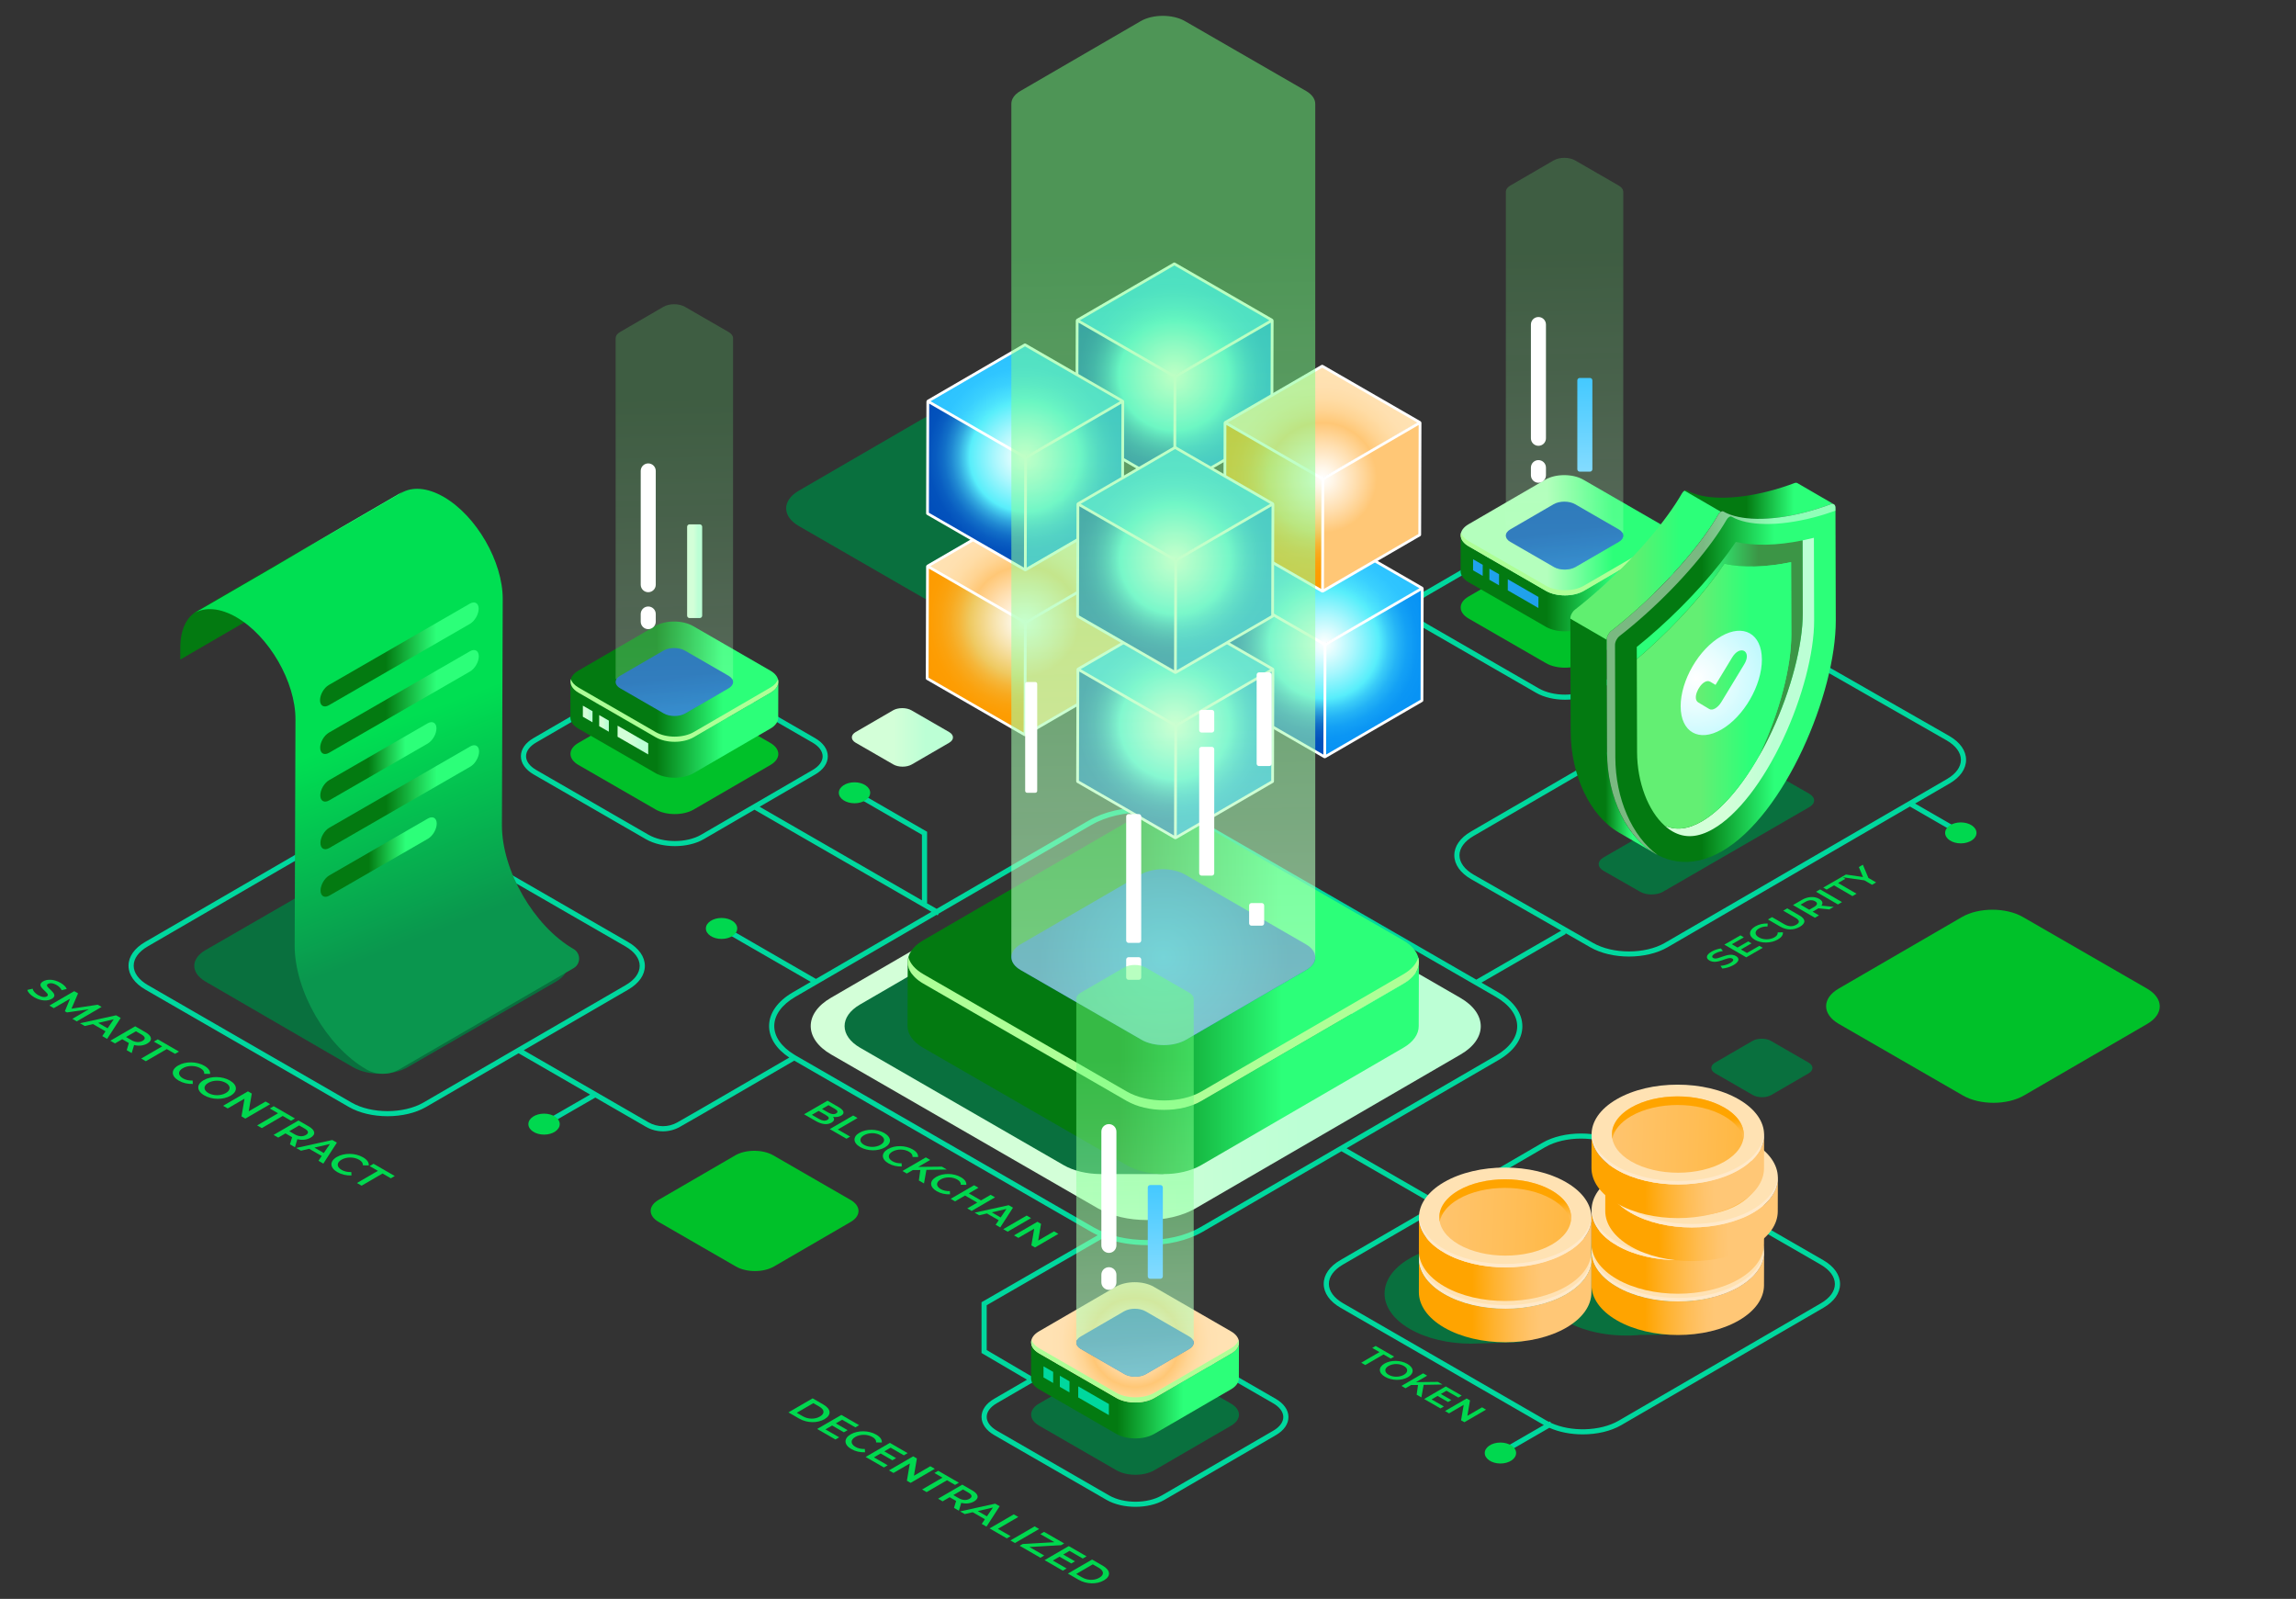 <svg width="573" height="399" viewBox="0 0 573 399" fill="none" xmlns="http://www.w3.org/2000/svg">
<rect x="0" y="0" width="573" height="399" fill="#333333" stroke="none"/>
<path d="M486.514 195.544C489.192 193.989 490.665 191.884 490.662 189.616C490.659 187.334 489.163 185.216 486.452 183.652L456.722 166.66C451.391 163.585 442.746 163.586 437.449 166.661L425.985 173.318L411.467 164.944L425.601 156.738C427.635 155.558 428.753 153.949 428.751 152.21C428.748 150.46 427.613 148.842 425.554 147.654L397.55 131.502C393.562 129.202 387.094 129.202 383.13 131.503L355.308 147.656C353.273 148.837 352.154 150.445 352.156 152.184C352.159 153.934 353.295 155.552 355.354 156.74L383.359 172.892C385.353 174.042 387.966 174.617 390.577 174.617C393.188 174.617 395.797 174.042 397.779 172.891L410.183 165.69L424.701 174.064L367.092 207.517C364.414 209.072 362.941 211.177 362.944 213.445C362.947 215.727 364.443 217.845 367.157 219.411L389.623 232.251L368.432 244.473L299.601 204.773C291.883 200.321 279.365 200.322 271.695 204.774L233.753 226.802L231.256 225.362H231.371V207.568L213.808 197.438L213.164 198.553L230.083 208.311V224.686L189.577 201.322L203.441 193.273C205.475 192.093 206.594 190.484 206.591 188.745C206.589 186.995 205.453 185.377 203.395 184.189L175.39 168.037C171.402 165.737 164.934 165.737 160.97 168.038L133.148 184.191C131.113 185.372 129.994 186.98 129.997 188.719C129.999 190.469 131.135 192.087 133.195 193.275L161.199 209.427C163.193 210.578 165.806 211.152 168.417 211.152C171.028 211.152 173.637 210.577 175.618 209.426L188.293 202.068L232.469 227.548L203.631 244.29L182.25 231.957L181.606 233.072L202.347 245.035L197.86 247.641C194.037 249.861 191.934 252.85 191.938 256.058C191.943 259.004 193.724 261.764 196.976 263.921L174.366 277.048L169.049 280.092C166.827 281.364 164.067 281.36 161.849 280.081L130.708 262.1L156.787 246.959C159.465 245.404 160.938 243.299 160.934 241.031C160.931 238.749 159.436 236.63 156.724 235.066L105.946 205.778C100.615 202.703 91.97 202.704 86.674 205.779L36.223 235.069C33.545 236.624 32.072 238.729 32.075 240.997C32.078 243.279 33.573 245.397 36.285 246.961L87.064 276.25C89.729 277.787 93.222 278.556 96.711 278.555C100.201 278.555 103.688 277.786 106.336 276.249L129.424 262.845L147.28 273.155L135.458 279.974L136.102 281.089L148.567 273.899L161.204 281.196C162.516 281.952 163.987 282.33 165.458 282.33C166.921 282.33 168.383 281.956 169.689 281.208L175.01 278.163L198.222 264.686L272.265 307.393C272.803 307.703 273.366 307.989 273.948 308.256L244.957 324.978V337.649L256.306 344.311L248.109 349.07C246.074 350.251 244.955 351.86 244.957 353.599C244.96 355.348 246.095 356.966 248.155 358.154L276.159 374.307C278.153 375.457 280.767 376.032 283.378 376.032C285.989 376.032 288.597 375.457 290.579 374.306L318.402 358.153C320.436 356.972 321.554 355.364 321.552 353.625C321.549 351.874 320.414 350.257 318.355 349.069L290.351 332.917C286.362 330.616 279.894 330.616 275.931 332.917L257.585 343.569L246.246 336.913V325.721L275.441 308.881C278.711 310.114 282.474 310.731 286.235 310.731C291.288 310.731 296.336 309.618 300.17 307.392L334.776 287.3L358.112 300.76L334.5 314.468C331.822 316.023 330.349 318.128 330.352 320.396C330.356 322.678 331.851 324.797 334.562 326.36L385.288 355.619L374.132 362.053L374.776 363.168L386.664 356.311C389.111 357.402 392.048 357.955 394.988 357.955C398.478 357.955 401.965 357.185 404.613 355.648L455.064 326.358C457.742 324.803 459.215 322.698 459.212 320.43C459.209 318.147 457.713 316.029 455.002 314.466L404.223 285.177C398.893 282.103 390.247 282.103 384.951 285.178L359.396 300.015L336.06 286.555L374.006 264.525C377.829 262.305 379.932 259.316 379.928 256.108C379.923 252.879 377.788 249.87 373.916 247.637L369.719 245.217L390.776 233.071L390.636 232.83L396.884 236.401C399.55 237.939 403.042 238.707 406.532 238.707C410.022 238.707 413.508 237.938 416.157 236.4L476.652 201.271L489.027 208.409L489.671 207.295L477.935 200.526L486.514 195.544ZM410.181 164.202L410.152 164.186L410.124 164.236L397.131 171.779C393.524 173.873 387.635 173.872 384.003 171.778L355.999 155.625C354.354 154.676 353.446 153.453 353.445 152.182C353.443 150.922 354.335 149.709 355.955 148.768L383.778 132.615C385.581 131.568 387.955 131.045 390.331 131.045C392.709 131.045 395.09 131.569 396.906 132.616L424.91 148.769C426.555 149.717 427.461 150.94 427.463 152.212C427.465 153.473 426.573 154.685 424.954 155.626L410.181 164.202ZM174.971 208.313C171.364 210.408 165.474 210.407 161.843 208.312L133.839 192.16C132.194 191.211 131.287 189.988 131.285 188.717C131.283 187.456 132.175 186.243 133.795 185.303L161.618 169.15C163.421 168.103 165.795 167.579 168.172 167.579C170.549 167.579 172.93 168.103 174.746 169.151L202.751 185.303C204.395 186.251 205.301 187.474 205.303 188.746C205.305 190.007 204.414 191.22 202.794 192.16L174.971 208.313ZM105.689 275.136C100.748 278.004 92.681 278.004 87.708 275.135L36.929 245.847C34.632 244.521 33.366 242.798 33.364 240.995C33.361 239.205 34.606 237.496 36.87 236.181L87.321 206.891C89.791 205.457 93.042 204.74 96.298 204.74C99.554 204.74 102.815 205.458 105.302 206.892L156.08 236.18C158.377 237.505 159.644 239.228 159.646 241.032C159.649 242.821 158.403 244.531 156.139 245.845L105.689 275.136ZM276.579 334.029C278.382 332.982 280.756 332.459 283.132 332.459C285.51 332.459 287.891 332.983 289.707 334.03L317.711 350.183C319.355 351.131 320.262 352.354 320.264 353.626C320.265 354.887 319.374 356.099 317.755 357.04L289.932 373.193C286.325 375.288 280.436 375.287 276.804 373.192L248.799 357.04C247.154 356.091 246.247 354.868 246.246 353.596C246.244 352.336 247.135 351.124 248.756 350.183L276.579 334.029ZM385.599 286.29C388.069 284.856 391.32 284.139 394.575 284.139C397.831 284.139 401.092 284.857 403.579 286.291L454.358 315.579C456.655 316.904 457.921 318.627 457.924 320.431C457.927 322.221 456.681 323.93 454.417 325.245L403.966 354.535C399.365 357.207 392.055 357.386 387.055 355.082L386.846 354.72L386.606 354.858C386.397 354.752 386.185 354.65 385.985 354.534L335.207 325.246C332.91 323.921 331.643 322.198 331.641 320.394C331.638 318.604 332.884 316.895 335.148 315.58L385.599 286.29ZM373.272 248.751C376.729 250.745 378.636 253.358 378.639 256.109C378.643 258.839 376.768 261.433 373.358 263.412L299.523 306.279C292.21 310.524 280.271 310.524 272.909 306.278L198.594 263.414C198.492 263.355 198.395 263.294 198.296 263.234L198.261 263.175L198.229 263.193C195.005 261.229 193.23 258.707 193.226 256.056C193.223 253.326 195.098 250.732 198.507 248.753L203.633 245.777L203.641 245.781L203.649 245.767L233.755 228.289L234.014 228.439L234.276 227.987L272.342 205.886C275.999 203.763 280.811 202.702 285.63 202.702C290.45 202.702 295.276 203.764 298.957 205.887L373.272 248.751ZM415.509 235.287C410.569 238.155 402.503 238.155 397.526 235.285L367.799 218.295C365.502 216.97 364.235 215.247 364.233 213.443C364.23 211.653 365.476 209.944 367.739 208.629L438.097 167.773C440.567 166.339 443.817 165.622 447.073 165.622C450.33 165.622 453.592 166.34 456.08 167.775L485.81 184.767C488.105 186.092 489.371 187.814 489.374 189.618C489.376 191.407 488.131 193.117 485.867 194.431L415.509 235.287Z" fill="#00D89E"/>
<path d="M451.542 198.089L442.405 192.867C440.819 191.952 438.255 191.952 436.68 192.867L400.152 213.999C398.576 214.913 398.585 216.397 400.171 217.311L409.308 222.534C410.894 223.448 413.457 223.448 415.033 222.534L451.561 201.402C453.136 200.487 453.128 199.004 451.542 198.089Z" fill="#09703E"/>
<path d="M276.285 122.472L245.32 104.612C241.102 102.179 234.281 102.179 230.09 104.612L199.326 122.472C195.132 124.908 195.158 128.853 199.376 131.286L230.341 149.146C234.56 151.579 241.377 151.581 245.571 149.146L276.335 131.285C280.526 128.852 280.504 124.905 276.285 122.472Z" fill="#09703E"/>
<path d="M414.423 148.872L395.135 137.747C392.507 136.231 388.259 136.231 385.648 137.747L366.486 148.872C363.873 150.389 363.889 152.846 366.517 154.362L385.805 165.487C388.432 167.002 392.678 167.004 395.291 165.487L414.454 154.362C417.064 152.846 417.05 150.387 414.423 148.872Z" fill="url(#paint0_linear_8015_29208)"/>
<path d="M414.455 136.32L395.292 147.446C392.679 148.962 388.433 148.961 385.806 147.446L366.518 136.321C365.195 135.558 364.534 134.557 364.537 133.557L364.512 142.524C364.509 143.524 365.17 144.525 366.492 145.288L385.78 156.413C388.408 157.929 392.654 157.93 395.267 156.413L414.429 145.288C415.726 144.535 416.375 143.549 416.378 142.562L416.403 133.595C416.401 134.582 415.752 135.567 414.455 136.32Z" fill="url(#paint1_linear_8015_29208)"/>
<path d="M414.425 130.831L395.137 119.706C392.509 118.19 388.261 118.19 385.65 119.706L366.488 130.831C363.875 132.348 363.891 134.805 366.519 136.321L385.807 147.446C388.434 148.961 392.68 148.962 395.293 147.446L414.456 136.32C417.066 134.805 417.052 132.347 414.425 130.831Z" fill="url(#paint2_linear_8015_29208)"/>
<path d="M414.453 135.034L395.291 146.159C392.678 147.675 388.432 147.674 385.804 146.159L366.517 135.034C365.481 134.436 364.858 133.692 364.634 132.917C364.286 134.117 364.911 135.394 366.517 136.321L385.804 147.445C388.432 148.961 392.678 148.962 395.291 147.445L414.453 136.32C416.035 135.402 416.647 134.138 416.304 132.947C416.082 133.711 415.469 134.444 414.453 135.034Z" fill="#AEFF97"/>
<path d="M371.699 144.678L374.105 146.066L374.112 143.304L371.707 141.917L371.699 144.678Z" fill="url(#paint3_linear_8015_29208)"/>
<path d="M376.295 144.562L376.287 147.324L383.932 151.733L383.94 148.972L376.295 144.562Z" fill="url(#paint4_linear_8015_29208)"/>
<path d="M367.623 142.327L370.028 143.714L370.036 140.953L367.631 139.565L367.623 142.327Z" fill="url(#paint5_linear_8015_29208)"/>
<path d="M403.988 132.114L393.092 125.829C391.607 124.973 389.207 124.973 387.733 125.829L376.907 132.114C375.431 132.971 375.44 134.359 376.925 135.215L387.821 141.5C389.305 142.356 391.704 142.357 393.18 141.5L404.006 135.215C405.48 134.359 405.473 132.97 403.988 132.114Z" fill="url(#paint6_linear_8015_29208)"/>
<path d="M405.107 47.869C405.103 47.308 404.73 46.746 403.988 46.318L393.092 40.033C391.607 39.177 389.207 39.177 387.733 40.033L376.907 46.318C376.169 46.747 375.803 47.308 375.806 47.869V132.918H376.032C375.551 133.693 375.847 134.594 376.925 135.215L387.821 141.5C389.305 142.356 391.704 142.357 393.18 141.5L404.006 135.215C405.076 134.594 405.361 133.693 404.872 132.918H405.107V47.869Z" fill="url(#paint7_linear_8015_29208)" fill-opacity="0.3"/>
<path d="M383.938 79.112C382.9 79.112 382.06 79.952 382.06 80.988V109.376C382.06 110.413 382.9 111.253 383.938 111.253C384.975 111.253 385.816 110.413 385.816 109.376V80.988C385.816 79.952 384.975 79.112 383.938 79.112Z" fill="url(#paint8_linear_8015_29208)"/>
<path d="M383.938 114.822C382.9 114.822 382.06 115.662 382.06 116.698V118.595C382.06 119.631 382.9 120.471 383.938 120.471C384.975 120.471 385.816 119.631 385.816 118.595V116.698C385.816 115.662 384.975 114.822 383.938 114.822Z" fill="url(#paint9_linear_8015_29208)"/>
<path d="M396.796 117.704H394.248C393.914 117.704 393.644 117.433 393.644 117.1V94.924C393.644 94.591 393.914 94.32 394.248 94.32H396.796C397.129 94.32 397.4 94.591 397.4 94.924V117.1C397.4 117.433 397.129 117.704 396.796 117.704Z" fill="url(#paint10_linear_8015_29208)"/>
<path d="M421.021 312.032C412.588 307.168 398.957 307.168 390.579 312.032C388.294 313.358 386.641 314.91 385.608 316.563C384.693 315.666 383.57 314.821 382.236 314.051C373.803 309.187 360.172 309.187 351.794 314.051C343.413 318.917 343.458 326.804 351.891 331.668C356.091 334.091 361.579 335.306 367.065 335.317L367.065 335.318L367.088 335.317C367.822 335.318 368.555 335.297 369.285 335.254L379.285 334.97L389.355 328.812C389.771 329.099 390.208 329.38 390.676 329.649C395.799 332.604 402.839 333.761 409.455 333.127L422.155 332.999L421.245 329.574C429.497 324.704 429.414 316.873 421.021 312.032Z" fill="#09703E"/>
<path d="M364.448 249.017L297.889 210.626C291.125 206.725 280.193 206.725 273.473 210.626L207.343 249.02C200.623 252.921 200.659 259.247 207.422 263.148L273.982 301.539C280.746 305.44 291.677 305.44 298.397 301.539L364.528 263.146C371.248 259.244 371.212 252.918 364.448 249.017Z" fill="url(#paint11_linear_8015_29208)"/>
<path d="M334.463 250.693L283.684 221.405C278.524 218.428 270.184 218.428 265.058 221.405L214.607 250.695C209.48 253.671 209.507 258.497 214.667 261.474L265.446 290.762C267.973 292.22 271.263 292.959 274.565 292.989V292.992H274.667C274.737 292.992 274.806 292.992 274.876 292.992H290.319V287.135L334.523 261.472C339.65 258.495 339.623 253.669 334.463 250.693Z" fill="#09703E"/>
<path d="M350.278 245.458L299.827 274.748C294.7 277.724 286.361 277.724 281.2 274.748L230.422 245.46C227.825 243.962 226.528 241.996 226.534 240.033L226.488 256.047C226.483 258.01 227.78 259.976 230.376 261.474L281.155 290.763C286.315 293.739 294.655 293.739 299.781 290.762L350.232 261.472C352.779 259.993 354.054 258.058 354.06 256.12L354.105 240.106C354.1 242.044 352.825 243.979 350.278 245.458Z" fill="url(#paint12_linear_8015_29208)"/>
<path d="M350.218 234.679L299.439 205.39C294.279 202.414 285.939 202.414 280.812 205.391L230.361 234.681C225.235 237.657 225.262 242.483 230.422 245.46L281.201 274.748C286.361 277.724 294.701 277.724 299.827 274.748L350.278 245.458C355.405 242.481 355.378 237.655 350.218 234.679Z" fill="url(#paint13_linear_8015_29208)"/>
<path d="M350.279 243.1L299.828 272.39C294.702 275.367 286.362 275.367 281.202 272.39L230.423 243.102C228.354 241.909 227.113 240.418 226.695 238.869C226.069 241.198 227.311 243.665 230.423 245.46L281.202 274.748C286.362 277.724 294.702 277.724 299.828 274.748L350.279 245.457C353.351 243.674 354.57 241.227 353.946 238.912C353.534 240.445 352.314 241.918 350.279 243.1Z" fill="#AEFF97"/>
<path d="M325.93 235.664L295.742 218.252C292.674 216.482 287.716 216.483 284.668 218.252L254.675 235.665C251.627 237.435 251.643 240.304 254.711 242.073L284.899 259.485C287.967 261.255 292.925 261.255 295.973 259.485L325.966 242.072C329.014 240.303 328.998 237.434 325.93 235.664Z" fill="url(#paint14_radial_8015_29208)"/>
<path d="M255.607 127.045L231.351 141.128H231.351L255.765 155.21L280.021 141.128L255.607 127.045Z" fill="url(#paint15_radial_8015_29208)"/>
<path d="M255.764 155.21L255.685 183.235L279.941 169.152L280.02 141.127L255.764 155.21Z" fill="url(#paint16_radial_8015_29208)"/>
<path d="M231.35 141.127L231.31 155.14L231.271 169.152L255.685 183.234L255.765 155.21L231.35 141.127Z" fill="url(#paint17_radial_8015_29208)"/>
<path d="M280.404 141.149C280.371 141.071 280.317 141.004 280.242 140.96L255.922 126.933C255.8 126.862 255.649 126.863 255.529 126.933L231.38 140.953C231.31 140.993 231.258 141.055 231.224 141.125C231.163 141.195 231.126 141.283 231.125 141.379L231.046 169.289C231.043 169.432 231.119 169.565 231.242 169.635L255.563 183.663C255.623 183.697 255.69 183.715 255.757 183.715C255.774 183.715 255.79 183.71 255.807 183.708C255.822 183.71 255.837 183.714 255.852 183.714C255.92 183.714 255.988 183.696 256.049 183.661L280.213 169.633C280.33 169.563 280.402 169.44 280.405 169.297L280.484 141.384C280.485 141.297 280.454 141.216 280.404 141.149ZM255.726 127.614L279.453 141.299L255.884 154.983L233.353 141.988L232.156 141.298L255.726 127.614ZM231.812 141.893L255.54 155.579L255.495 171.334L255.462 182.811L231.735 169.125L231.812 141.893ZM279.717 169.125L256.15 182.807L256.186 170.272L256.228 155.579L274.629 144.896L279.795 141.897L279.717 169.125Z" fill="white"/>
<path d="M292.957 65.672L268.701 79.755L293.116 93.837L317.372 79.754L292.957 65.672Z" fill="url(#paint18_radial_8015_29208)"/>
<path d="M293.115 93.837L293.035 121.861L317.291 107.779L317.371 79.754L293.115 93.837Z" fill="url(#paint19_radial_8015_29208)"/>
<path d="M268.701 79.754L268.661 93.767L268.621 107.779L293.036 121.861L293.115 93.837L268.701 79.754Z" fill="url(#paint20_radial_8015_29208)"/>
<path d="M317.753 79.776C317.721 79.698 317.667 79.631 317.592 79.587L293.271 65.559C293.15 65.489 292.998 65.49 292.878 65.56L268.729 79.58C268.659 79.62 268.607 79.682 268.573 79.752C268.513 79.822 268.475 79.91 268.475 80.006L268.396 107.916C268.393 108.059 268.469 108.192 268.591 108.262L292.912 122.29C292.972 122.324 293.04 122.342 293.107 122.342C293.124 122.342 293.14 122.337 293.157 122.335C293.172 122.337 293.187 122.341 293.202 122.341C293.269 122.341 293.338 122.323 293.399 122.288L317.562 108.259C317.68 108.19 317.752 108.067 317.755 107.924L317.834 80.011C317.834 79.924 317.804 79.843 317.753 79.776ZM293.076 66.241L316.803 79.926L293.233 93.61L270.702 80.615L269.505 79.925L293.076 66.241ZM269.161 80.52L292.889 94.206L292.844 109.961L292.812 121.438L269.084 107.752L269.161 80.52ZM317.067 107.752L293.5 121.434L293.536 108.899L293.577 94.206L311.978 83.523L317.144 80.524L317.067 107.752Z" fill="white"/>
<path d="M255.686 85.877L231.43 99.96L255.845 114.042L280.1 99.96L255.686 85.877Z" fill="url(#paint21_radial_8015_29208)"/>
<path d="M255.843 114.042L255.764 142.067L280.02 127.984L280.099 99.96L255.843 114.042Z" fill="url(#paint22_radial_8015_29208)"/>
<path d="M231.429 99.96L231.389 113.972L231.35 127.985L255.764 142.067L255.844 114.042L231.429 99.96Z" fill="url(#paint23_radial_8015_29208)"/>
<path d="M280.483 99.981C280.45 99.903 280.396 99.836 280.322 99.793L256.001 85.765C255.879 85.694 255.728 85.695 255.608 85.765L231.459 99.785C231.389 99.826 231.337 99.887 231.303 99.957C231.242 100.027 231.205 100.115 231.204 100.211L231.125 128.121C231.122 128.264 231.198 128.397 231.321 128.467L255.642 142.495C255.702 142.529 255.769 142.547 255.837 142.547C255.853 142.547 255.87 142.542 255.886 142.54C255.901 142.542 255.916 142.546 255.931 142.546C255.999 142.546 256.067 142.528 256.128 142.493L280.292 128.465C280.41 128.395 280.482 128.272 280.484 128.129L280.563 100.216C280.564 100.129 280.533 100.048 280.483 99.981ZM255.805 86.446L279.532 100.131L255.963 113.815L233.432 100.82L232.235 100.13L255.805 86.446ZM231.891 100.725L255.619 114.411L255.574 130.166L255.541 141.643L231.814 127.957L231.891 100.725ZM279.797 127.957L256.23 141.639L256.265 129.104L256.307 114.411L274.708 103.728L279.874 100.729L279.797 127.957Z" fill="white"/>
<path d="M330.412 132.542L306.156 146.625L330.571 160.707L354.827 146.625L330.412 132.542Z" fill="url(#paint24_radial_8015_29208)"/>
<path d="M330.57 160.707L330.49 188.732L354.746 174.649L354.826 146.625L330.57 160.707Z" fill="url(#paint25_radial_8015_29208)"/>
<path d="M306.156 146.625L306.116 160.637L306.076 174.649L330.491 188.731L330.57 160.707L306.156 146.625Z" fill="url(#paint26_radial_8015_29208)"/>
<path d="M355.208 146.646C355.176 146.569 355.122 146.501 355.047 146.458L330.727 132.43C330.605 132.359 330.453 132.36 330.334 132.43L306.184 146.45C306.115 146.491 306.062 146.552 306.028 146.622C305.968 146.692 305.931 146.78 305.93 146.876L305.851 174.786C305.848 174.929 305.924 175.062 306.046 175.132L330.367 189.16C330.427 189.195 330.495 189.212 330.562 189.212C330.579 189.212 330.595 189.207 330.612 189.205C330.627 189.207 330.642 189.211 330.657 189.211C330.725 189.211 330.793 189.194 330.854 189.158L355.018 175.13C355.135 175.06 355.207 174.937 355.21 174.794L355.289 146.881C355.29 146.794 355.259 146.713 355.208 146.646ZM330.531 133.111L354.258 146.796L330.688 160.48L308.158 147.485L306.961 146.795L330.531 133.111ZM306.617 147.39L330.344 161.076L330.299 176.831L330.267 188.308L306.539 174.623L306.617 147.39ZM354.522 174.622L330.955 188.304L330.991 175.769L331.033 161.076L349.433 150.393L354.599 147.394L354.522 174.622Z" fill="white"/>
<path d="M293.141 152.748L268.885 166.83H268.885L293.3 180.912L317.556 166.83L293.141 152.748Z" fill="url(#paint27_radial_8015_29208)"/>
<path d="M293.298 180.912L293.219 208.937L317.475 194.855L317.554 166.83L293.298 180.912Z" fill="url(#paint28_radial_8015_29208)"/>
<path d="M268.884 166.83L268.844 180.843L268.805 194.855L293.219 208.937L293.299 180.912L268.884 166.83Z" fill="url(#paint29_radial_8015_29208)"/>
<path d="M317.938 166.851C317.905 166.774 317.851 166.706 317.777 166.663L293.456 152.635C293.334 152.564 293.183 152.565 293.063 152.635L268.914 166.655C268.844 166.696 268.792 166.757 268.758 166.827C268.697 166.897 268.66 166.985 268.659 167.081L268.58 194.991C268.577 195.135 268.653 195.267 268.776 195.337L293.097 209.365C293.157 209.4 293.224 209.417 293.292 209.417C293.308 209.417 293.325 209.413 293.341 209.41C293.356 209.412 293.371 209.416 293.386 209.416C293.454 209.416 293.522 209.399 293.583 209.364L317.747 195.335C317.865 195.265 317.937 195.142 317.939 194.999L318.018 167.086C318.019 167 317.988 166.918 317.938 166.851ZM293.26 153.316L316.988 167.001L293.418 180.686L270.887 167.69L269.69 167L293.26 153.316ZM269.346 167.595L293.074 181.281L293.029 197.036L292.996 208.513L269.269 194.827L269.346 167.595ZM317.252 194.827L293.685 208.509L293.72 195.974L293.762 181.282L312.163 170.598L317.329 167.599L317.252 194.827Z" fill="white"/>
<path d="M329.863 91.2L305.606 105.282H305.607L330.021 119.364L354.277 105.282L329.863 91.2Z" fill="url(#paint30_radial_8015_29208)"/>
<path d="M330.02 119.364L329.94 147.389L354.197 133.307L354.276 105.282L330.02 119.364Z" fill="url(#paint31_radial_8015_29208)"/>
<path d="M305.606 105.282L305.566 119.295L305.526 133.307L329.941 147.389L330.021 119.364L305.606 105.282Z" fill="url(#paint32_radial_8015_29208)"/>
<path d="M354.659 105.303C354.626 105.226 354.572 105.158 354.497 105.115L330.177 91.087C330.055 91.016 329.903 91.017 329.784 91.087L305.635 105.107C305.565 105.148 305.513 105.209 305.478 105.28C305.418 105.349 305.381 105.438 305.38 105.533L305.301 133.443C305.298 133.587 305.374 133.719 305.496 133.789L329.817 147.817C329.878 147.852 329.945 147.869 330.012 147.869C330.029 147.869 330.045 147.865 330.062 147.862C330.077 147.864 330.092 147.868 330.107 147.868C330.175 147.868 330.243 147.851 330.304 147.816L354.468 133.787C354.586 133.717 354.657 133.594 354.66 133.451L354.739 105.538C354.74 105.452 354.709 105.371 354.659 105.303ZM329.981 91.768L353.708 105.454L330.139 119.138L307.608 106.142L306.411 105.452L329.981 91.768ZM306.067 106.047L329.794 119.733L329.75 135.488L329.717 146.965L305.989 133.28L306.067 106.047ZM353.972 133.279L330.405 146.961L330.441 134.427L330.483 119.734L348.883 109.051L354.049 106.051L353.972 133.279Z" fill="white"/>
<path d="M293.141 111.492L268.885 125.575H268.885L293.3 139.657L317.556 125.574L293.141 111.492Z" fill="url(#paint33_radial_8015_29208)"/>
<path d="M293.298 139.657L293.219 167.682L317.475 153.599L317.554 125.575L293.298 139.657Z" fill="url(#paint34_radial_8015_29208)"/>
<path d="M268.884 125.575L268.844 139.587L268.805 153.599L293.219 167.682L293.299 139.657L268.884 125.575Z" fill="url(#paint35_radial_8015_29208)"/>
<path d="M317.938 125.595C317.905 125.518 317.851 125.451 317.777 125.407L293.456 111.379C293.334 111.309 293.183 111.309 293.063 111.379L268.914 125.4C268.844 125.44 268.792 125.501 268.758 125.572C268.697 125.642 268.66 125.73 268.659 125.826L268.58 153.736C268.577 153.879 268.653 154.012 268.776 154.082L293.097 168.11C293.157 168.144 293.224 168.162 293.292 168.162C293.308 168.162 293.325 168.157 293.341 168.155C293.356 168.157 293.371 168.161 293.386 168.161C293.454 168.161 293.522 168.143 293.583 168.108L317.747 154.079C317.865 154.01 317.937 153.886 317.939 153.744L318.018 125.831C318.019 125.744 317.988 125.663 317.938 125.595ZM293.26 112.06L316.988 125.746L293.418 139.43L270.887 126.435L269.69 125.745L293.26 112.06ZM269.346 126.34L293.074 140.026L293.029 155.781L292.996 167.258L269.269 153.572L269.346 126.34ZM317.252 153.572L293.685 167.254L293.72 154.719L293.762 140.026L312.163 129.343L317.329 126.344L317.252 153.572Z" fill="white"/>
<path d="M328.24 25.898C328.234 24.739 327.463 23.579 325.929 22.694L295.741 5.282C292.673 3.512 287.715 3.512 284.667 5.282L254.674 22.695C253.15 23.579 252.392 24.739 252.399 25.898L252.398 238.869C252.405 240.028 253.176 241.188 254.71 242.073L284.898 259.485C287.966 261.255 292.924 261.255 295.972 259.485L325.965 242.072C327.489 241.187 328.247 240.028 328.24 238.869V25.898Z" fill="url(#paint36_linear_8015_29208)" fill-opacity="0.7"/>
<path d="M258.367 197.841H256.328C256.061 197.841 255.845 197.625 255.845 197.358V170.682C255.845 170.415 256.061 170.199 256.328 170.199H258.367C258.634 170.199 258.85 170.415 258.85 170.682V197.358C258.85 197.625 258.634 197.841 258.367 197.841Z" fill="url(#paint37_linear_8015_29208)"/>
<path d="M284.205 235.299H281.657C281.323 235.299 281.053 235.028 281.053 234.695V203.761C281.053 203.428 281.323 203.158 281.657 203.158H284.205C284.538 203.158 284.809 203.428 284.809 203.761V234.695C284.809 235.028 284.538 235.299 284.205 235.299Z" fill="url(#paint38_linear_8015_29208)"/>
<path d="M316.766 191.174H314.219C313.885 191.174 313.614 190.903 313.614 190.57V168.394C313.614 168.061 313.885 167.791 314.219 167.791H316.766C317.1 167.791 317.37 168.061 317.37 168.394V190.57C317.37 190.903 317.1 191.174 316.766 191.174Z" fill="url(#paint39_linear_8015_29208)"/>
<path d="M284.205 244.517H281.657C281.323 244.517 281.053 244.247 281.053 243.914V239.472C281.053 239.139 281.323 238.869 281.657 238.869H284.205C284.538 238.869 284.809 239.139 284.809 239.472V243.914C284.809 244.247 284.538 244.517 284.205 244.517Z" fill="url(#paint40_linear_8015_29208)"/>
<path d="M299.878 186.38H302.425C302.759 186.38 303.03 186.651 303.03 186.984V217.918C303.03 218.251 302.759 218.521 302.425 218.521H299.878C299.544 218.521 299.273 218.251 299.273 217.918V186.984C299.273 186.651 299.544 186.38 299.878 186.38Z" fill="url(#paint41_linear_8015_29208)"/>
<path d="M299.878 177.162H302.425C302.759 177.162 303.03 177.432 303.03 177.765V182.207C303.03 182.54 302.759 182.811 302.425 182.811H299.878C299.544 182.811 299.273 182.54 299.273 182.207V177.765C299.273 177.432 299.544 177.162 299.878 177.162Z" fill="url(#paint42_linear_8015_29208)"/>
<path d="M314.887 231.01H312.34C312.006 231.01 311.735 230.74 311.735 230.407V225.965C311.735 225.632 312.006 225.361 312.34 225.361H314.887C315.221 225.361 315.492 225.632 315.492 225.965V230.407C315.492 230.74 315.221 231.01 314.887 231.01Z" fill="url(#paint43_linear_8015_29208)"/>
<path d="M207.885 278.714C208.578 278.838 209.326 278.755 209.928 278.405C210.856 277.866 210.688 277.087 209.274 276.272L206.516 274.681L200.672 278.074L203.6 279.763C205.115 280.637 206.487 280.753 207.491 280.171C208.249 279.73 208.316 279.195 207.885 278.714ZM206.761 275.802L208.314 276.698C209.065 277.131 209.225 277.535 208.679 277.852C208.146 278.161 207.447 278.07 206.696 277.637L205.144 276.741L206.761 275.802ZM206.493 279.472C205.91 279.81 205.211 279.705 204.384 279.228L202.616 278.209L204.303 277.229L206.071 278.249C206.898 278.725 207.076 279.133 206.493 279.472Z" fill="#00D84F"/>
<path d="M214.013 279.006L212.922 278.376L207.077 281.769L211.249 284.175L212.165 283.644L209.084 281.867L214.013 279.006Z" fill="#00D84F"/>
<path d="M220.691 282.755C218.867 281.703 216.237 281.667 214.506 282.672C212.775 283.676 212.847 285.198 214.671 286.25C216.495 287.302 219.112 287.339 220.849 286.33C222.586 285.322 222.515 283.807 220.691 282.755ZM219.751 285.697C218.553 286.392 216.811 286.381 215.624 285.697C214.437 285.012 214.413 284.004 215.611 283.309C216.808 282.613 218.551 282.624 219.737 283.309C220.924 283.993 220.949 285.002 219.751 285.697Z" fill="#00D84F"/>
<path d="M222.744 289.804C221.526 289.101 221.495 288.096 222.699 287.397C223.903 286.698 225.64 286.713 226.858 287.416C227.47 287.769 227.775 288.206 227.746 288.719L229.111 288.744C229.196 288.06 228.72 287.386 227.76 286.833C225.949 285.788 223.344 285.745 221.595 286.76C219.852 287.772 219.929 289.283 221.728 290.321C222.7 290.882 223.866 291.154 225.048 291.104L225.012 290.306C224.112 290.332 223.357 290.157 222.744 289.804Z" fill="#00D84F"/>
<path d="M235.058 291.144L229.151 291.205L232.148 289.465L231.056 288.835L225.212 292.228L226.304 292.858L227.796 291.992L229.684 291.977L229.315 294.595L230.596 295.334L231.2 291.945L236.289 291.853L235.058 291.144Z" fill="#00D84F"/>
<path d="M234.788 296.75C233.57 296.047 233.539 295.042 234.743 294.343C235.947 293.644 237.684 293.659 238.902 294.361C239.514 294.715 239.819 295.151 239.79 295.665L241.156 295.69C241.24 295.006 240.764 294.332 239.804 293.779C237.993 292.734 235.388 292.69 233.639 293.706C231.895 294.718 231.973 296.229 233.772 297.267C234.744 297.827 235.91 298.1 237.092 298.049L237.056 297.252C236.157 297.278 235.401 297.103 234.788 296.75Z" fill="#00D84F"/>
<path d="M247.238 298.17L244.824 299.571L241.775 297.813L244.189 296.411L243.097 295.781L237.253 299.174L238.345 299.804L240.847 298.352L243.896 300.11L241.394 301.563L242.486 302.192L248.33 298.799L247.238 298.17Z" fill="#00D84F"/>
<path d="M251.733 300.762L243.237 302.626L244.367 303.277L246.302 302.826L249.244 304.522L248.476 305.647L249.625 306.31L252.806 301.381L251.733 300.762ZM249.731 303.823L247.515 302.546L251.178 301.697L249.731 303.823Z" fill="#00D84F"/>
<path d="M256.221 303.35L250.377 306.743L251.469 307.373L257.314 303.98L256.221 303.35Z" fill="#00D84F"/>
<path d="M263.051 307.289L259.094 309.587L259.807 305.418L258.904 304.897L253.06 308.291L254.145 308.917L258.102 306.62L257.39 310.788L258.292 311.309L264.136 307.915L263.051 307.289Z" fill="#00D84F"/>
<path d="M192.261 185.406L172.973 174.281C170.345 172.766 166.097 172.766 163.486 174.281L144.324 185.406C141.711 186.923 141.727 189.38 144.355 190.896L163.642 202.021C166.27 203.536 170.516 203.538 173.129 202.021L192.291 190.896C194.902 189.38 194.888 186.922 192.261 185.406Z" fill="url(#paint44_linear_8015_29208)"/>
<path d="M192.291 172.855L173.128 183.98C170.515 185.497 166.269 185.495 163.642 183.98L144.354 172.855C143.031 172.092 142.37 171.091 142.373 170.091L142.348 179.058C142.345 180.058 143.006 181.06 144.328 181.822L163.616 192.947C166.244 194.463 170.49 194.464 173.103 192.947L192.265 181.822C193.562 181.069 194.211 180.084 194.214 179.096L194.239 170.129C194.237 171.116 193.587 172.102 192.291 172.855Z" fill="url(#paint45_linear_8015_29208)"/>
<path d="M192.261 167.365L172.974 156.24C170.346 154.725 166.098 154.725 163.487 156.24L144.325 167.365C141.712 168.882 141.728 171.339 144.356 172.855L163.643 183.98C166.271 185.495 170.517 185.497 173.13 183.98L192.292 172.855C194.903 171.339 194.889 168.881 192.261 167.365Z" fill="url(#paint46_linear_8015_29208)"/>
<path d="M192.29 171.568L173.127 182.693C170.514 184.21 166.268 184.208 163.64 182.693L144.353 171.568C143.317 170.971 142.693 170.226 142.47 169.452C142.122 170.651 142.747 171.929 144.353 172.855L163.64 183.98C166.268 185.495 170.514 185.497 173.127 183.98L192.29 172.855C193.871 171.936 194.483 170.672 194.14 169.481C193.918 170.245 193.305 170.978 192.29 171.568Z" fill="#AEFF97"/>
<path d="M149.535 181.212L151.94 182.6L151.948 179.839L149.543 178.451L149.535 181.212Z" fill="url(#paint47_linear_8015_29208)"/>
<path d="M154.131 181.097L154.123 183.858L161.768 188.268L161.776 185.506L154.131 181.097Z" fill="url(#paint48_linear_8015_29208)"/>
<path d="M145.459 178.861L147.864 180.248L147.872 177.487L145.467 176.1L145.459 178.861Z" fill="url(#paint49_linear_8015_29208)"/>
<path d="M181.826 168.648L170.93 162.363C169.445 161.507 167.045 161.507 165.57 162.363L154.745 168.648C153.269 169.505 153.278 170.893 154.763 171.75L165.659 178.034C167.143 178.891 169.542 178.891 171.018 178.034L181.843 171.749C183.318 170.893 183.31 169.504 181.826 168.648Z" fill="url(#paint50_linear_8015_29208)"/>
<path d="M182.945 84.404C182.941 83.842 182.568 83.281 181.826 82.853L170.93 76.568C169.445 75.712 167.045 75.712 165.57 76.568L154.745 82.853C154.007 83.281 153.64 83.842 153.644 84.404V169.452H153.87C153.389 170.228 153.685 171.129 154.762 171.75L165.659 178.035C167.143 178.891 169.542 178.892 171.018 178.035L181.843 171.75C182.914 171.128 183.199 170.227 182.71 169.452H182.944L182.945 84.404Z" fill="url(#paint51_linear_8015_29208)" fill-opacity="0.3"/>
<path d="M161.777 115.646C160.74 115.646 159.899 116.486 159.899 117.523V145.911C159.899 146.947 160.74 147.787 161.777 147.787C162.815 147.787 163.655 146.947 163.655 145.911V117.523C163.655 116.486 162.815 115.646 161.777 115.646Z" fill="url(#paint52_linear_8015_29208)"/>
<path d="M161.777 151.357C160.74 151.357 159.899 152.197 159.899 153.233V155.129C159.899 156.166 160.74 157.006 161.777 157.006C162.815 157.006 163.655 156.166 163.655 155.129V153.233C163.655 152.197 162.815 151.357 161.777 151.357Z" fill="url(#paint53_linear_8015_29208)"/>
<path d="M174.633 154.238H172.086C171.752 154.238 171.481 153.968 171.481 153.635V131.459C171.481 131.125 171.752 130.855 172.086 130.855H174.633C174.967 130.855 175.238 131.125 175.238 131.459V153.635C175.238 153.968 174.967 154.238 174.633 154.238Z" fill="url(#paint54_linear_8015_29208)"/>
<path d="M51.323 237.078L88.399 215.693C92.166 213.52 98.256 213.52 101.999 215.693L138.835 237.079C142.579 239.252 142.559 242.776 138.791 244.949L101.715 266.334C97.948 268.507 91.858 268.507 88.115 266.334L51.279 244.948C47.536 242.774 47.555 239.251 51.323 237.078Z" fill="#09703E"/>
<path d="M44.998 161.491C45.011 157.104 46.566 154.015 49.072 152.56L100.796 122.53C98.291 123.985 96.735 127.075 96.722 131.462L96.713 134.571L44.989 164.6L44.998 161.491Z" fill="url(#paint55_linear_8015_29208)"/>
<path d="M100.208 122.982C102.899 121.42 106.622 121.636 110.725 124.003C118.878 128.705 125.489 140.145 125.463 149.505L125.261 205.884C125.229 217.242 133.251 231.125 143.147 236.832C144.985 237.893 144.988 240.542 143.153 241.607L99.674 266.85C97.124 268.331 93.976 268.335 91.422 266.862C81.526 261.154 73.505 247.271 73.537 235.913L73.738 179.534C73.765 170.175 67.153 158.735 59.001 154.032C54.898 151.666 51.175 151.45 48.484 153.011L100.208 122.982Z" fill="url(#paint56_linear_8015_29208)"/>
<path d="M11.958 245.542C12.43 245.268 13.197 245.279 14.155 245.831C14.703 246.148 15.16 246.596 15.396 247.109L16.649 246.801C16.466 246.279 15.875 245.716 15.126 245.283C13.412 244.295 11.757 244.326 10.753 244.909C8.452 246.245 13.038 247.874 11.702 248.65C11.236 248.92 10.482 248.886 9.511 248.326C8.741 247.882 8.237 247.26 8.134 246.739L6.835 247.028C6.911 247.581 7.583 248.322 8.554 248.882C10.267 249.87 11.929 249.843 12.926 249.264C15.201 247.943 10.641 246.306 11.958 245.542Z" fill="#00D84F"/>
<path d="M24.397 250.731L17.844 251.716L19.484 247.897L18.526 247.345L12.321 250.947L13.426 251.584L17.483 249.229L16.186 252.36L16.701 252.658L22.162 251.866L18.058 254.256L19.156 254.889L25.355 251.283L24.397 250.731Z" fill="#00D84F"/>
<path d="M28.977 253.372L19.967 255.357L21.158 256.044L23.211 255.565L26.337 257.368L25.523 258.562L26.735 259.26L30.122 254.032L28.977 253.372ZM26.853 256.619L24.51 255.268L28.382 254.368L26.853 256.619Z" fill="#00D84F"/>
<path d="M36.308 257.6L33.737 256.118L27.532 259.72L28.697 260.392L30.506 259.342L31.912 260.153C31.992 260.199 32.072 260.245 32.16 260.288L31.622 262.079L32.868 262.798L33.47 260.79C34.646 261.083 35.82 260.96 36.758 260.415C38.127 259.62 37.948 258.546 36.308 257.6ZM35.593 259.743C34.815 260.195 33.82 260.16 32.803 259.573L31.451 258.793L33.925 257.357L35.277 258.137C36.294 258.724 36.371 259.292 35.593 259.743Z" fill="#00D84F"/>
<path d="M44.669 262.423L39.374 259.369L38.396 259.936L40.465 261.129L35.237 264.164L36.395 264.832L41.623 261.797L43.691 262.99L44.669 262.423Z" fill="#00D84F"/>
<path d="M45.674 269.122C44.382 268.377 44.349 267.311 45.626 266.57C46.903 265.829 48.745 265.844 50.037 266.589C50.693 266.968 51.016 267.431 50.979 267.972L52.427 267.999C52.523 267.277 52.012 266.559 50.994 265.972C49.08 264.867 46.317 264.821 44.461 265.898C42.612 266.972 42.695 268.574 44.603 269.675C45.627 270.265 46.87 270.559 48.117 270.501L48.079 269.655C47.132 269.686 46.33 269.501 45.674 269.122Z" fill="#00D84F"/>
<path d="M57.365 269.647C55.431 268.531 52.648 268.496 50.813 269.562C48.977 270.628 49.046 272.238 50.981 273.354C52.915 274.47 55.698 274.512 57.54 273.442C59.383 272.373 59.3 270.763 57.365 269.647ZM56.369 272.767C55.105 273.5 53.25 273.493 51.992 272.767C50.733 272.041 50.714 270.967 51.977 270.234C53.248 269.496 55.096 269.508 56.355 270.234C57.613 270.96 57.639 272.029 56.369 272.767Z" fill="#00D84F"/>
<path d="M66.278 274.887L62.075 277.327L62.837 272.902L61.88 272.35L55.675 275.953L56.826 276.617L61.023 274.18L60.267 278.601L61.224 279.153L67.43 275.551L66.278 274.887Z" fill="#00D84F"/>
<path d="M72.631 279.682L73.608 279.115L68.306 276.057L67.329 276.624L69.397 277.817L64.17 280.852L65.335 281.524L70.562 278.489L72.631 279.682Z" fill="#00D84F"/>
<path d="M77.504 283.918C78.874 283.123 78.694 282.049 77.054 281.103L74.483 279.621L68.278 283.223L69.436 283.891L71.245 282.841L72.658 283.656C72.738 283.702 72.819 283.748 72.906 283.791L72.362 285.579L73.614 286.3L74.21 284.289C75.392 284.586 76.566 284.463 77.504 283.918ZM73.549 283.077L72.19 282.293L74.664 280.856L76.023 281.64C77.041 282.227 77.11 282.791 76.332 283.243C75.554 283.694 74.566 283.663 73.549 283.077Z" fill="#00D84F"/>
<path d="M82.933 284.493L73.923 286.478L75.114 287.165L77.167 286.686L80.286 288.486L79.479 289.683L80.691 290.382L84.077 285.153L82.933 284.493ZM80.809 287.74L78.466 286.389L82.338 285.489L80.809 287.74Z" fill="#00D84F"/>
<path d="M85.271 291.961C83.979 291.216 83.946 290.15 85.223 289.409C86.5 288.667 88.342 288.683 89.634 289.428C90.283 289.802 90.606 290.266 90.576 290.81L92.024 290.837C92.113 290.111 91.609 289.397 90.591 288.81C88.67 287.702 85.907 287.655 84.051 288.733C82.203 289.806 82.285 291.409 84.2 292.513C85.224 293.104 86.46 293.393 87.714 293.339L87.676 292.494C86.722 292.521 85.92 292.335 85.271 291.961Z" fill="#00D84F"/>
<path d="M93.223 290.428L92.245 290.996L94.314 292.189L89.086 295.224L90.244 295.892L95.472 292.857L97.54 294.05L98.518 293.482L93.223 290.428Z" fill="#00D84F"/>
<path d="M82.074 175.993L117.27 155.693C118.483 154.993 119.465 153.295 119.461 151.903C119.457 150.508 118.469 149.945 117.256 150.645L82.06 170.946C80.845 171.647 79.863 173.345 79.867 174.74C79.871 176.132 80.859 176.694 82.074 175.993Z" fill="url(#paint57_linear_8015_29208)"/>
<path d="M82.108 187.871L117.305 167.571C118.517 166.871 119.499 165.173 119.495 163.778C119.491 162.386 118.503 161.823 117.29 162.523L82.094 182.824C80.879 183.525 79.897 185.223 79.901 186.615C79.905 188.01 80.893 188.572 82.108 187.871Z" fill="url(#paint58_linear_8015_29208)"/>
<path d="M82.14 199.746L106.731 185.563C107.946 184.862 108.928 183.164 108.924 181.771C108.92 180.376 107.932 179.814 106.717 180.515L82.126 194.699C80.911 195.4 79.93 197.098 79.934 198.493C79.938 199.885 80.925 200.447 82.14 199.746Z" fill="url(#paint59_linear_8015_29208)"/>
<path d="M117.358 186.276L82.161 206.577C80.946 207.278 79.965 208.976 79.969 210.368C79.973 211.763 80.96 212.326 82.176 211.625L117.372 191.324C118.585 190.625 119.566 188.926 119.562 187.531C119.558 186.139 118.57 185.577 117.358 186.276Z" fill="url(#paint60_linear_8015_29208)"/>
<path d="M106.784 204.268L82.194 218.452C80.978 219.153 79.997 220.851 80.001 222.246C80.005 223.638 80.993 224.201 82.208 223.5L106.799 209.316C108.014 208.615 108.995 206.917 108.991 205.525C108.987 204.13 107.999 203.567 106.784 204.268Z" fill="url(#paint61_linear_8015_29208)"/>
<path d="M180.074 234.314C182.235 234.314 183.987 233.143 183.987 231.698C183.987 230.253 182.235 229.082 180.074 229.082C177.913 229.082 176.161 230.253 176.161 231.698C176.161 233.143 177.913 234.314 180.074 234.314Z" fill="#00D84F"/>
<path d="M213.255 200.458C215.416 200.458 217.168 199.286 217.168 197.841C217.168 196.396 215.416 195.225 213.255 195.225C211.094 195.225 209.342 196.396 209.342 197.841C209.342 199.286 211.094 200.458 213.255 200.458Z" fill="#00D84F"/>
<path d="M135.779 283.147C137.941 283.147 139.692 281.975 139.692 280.53C139.692 279.085 137.941 277.914 135.779 277.914C133.618 277.914 131.866 279.085 131.866 280.53C131.866 281.975 133.618 283.147 135.779 283.147Z" fill="#00D84F"/>
<path d="M307.223 350.285L287.936 339.161C285.308 337.645 281.06 337.645 278.449 339.161L259.287 350.286C256.674 351.803 256.69 354.26 259.318 355.775L278.605 366.9C281.233 368.416 285.479 368.417 288.092 366.9L307.254 355.775C309.865 354.26 309.851 351.801 307.223 350.285Z" fill="#09703E"/>
<path d="M307.252 337.735L288.089 348.86C285.476 350.377 281.23 350.375 278.602 348.86L259.315 337.735C257.992 336.972 257.331 335.971 257.334 334.971L257.309 343.938C257.306 344.938 257.967 345.939 259.289 346.702L278.577 357.827C281.205 359.343 285.451 359.344 288.064 357.827L307.226 346.702C308.523 345.949 309.172 344.963 309.175 343.976L309.2 335.009C309.198 335.996 308.548 336.982 307.252 337.735Z" fill="url(#paint62_linear_8015_29208)"/>
<path d="M307.221 332.245L287.934 321.12C285.306 319.605 281.058 319.605 278.447 321.12L259.285 332.245C256.672 333.762 256.688 336.219 259.316 337.735L278.603 348.86C281.231 350.375 285.477 350.377 288.09 348.86L307.252 337.735C309.863 336.219 309.849 333.76 307.221 332.245Z" fill="url(#paint63_radial_8015_29208)"/>
<path d="M307.251 336.447L288.089 347.573C285.476 349.09 281.23 349.088 278.602 347.573L259.315 336.448C258.279 335.85 257.655 335.106 257.432 334.332C257.084 335.531 257.709 336.809 259.315 337.735L278.602 348.86C281.23 350.375 285.476 350.376 288.089 348.86L307.251 337.734C308.833 336.816 309.445 335.552 309.102 334.361C308.88 335.125 308.267 335.858 307.251 336.447Z" fill="#AEFF97"/>
<path d="M264.497 346.092L266.902 347.479L266.91 344.718L264.505 343.331L264.497 346.092Z" fill="#00D89E"/>
<path d="M269.093 345.976L269.085 348.737L276.73 353.147L276.738 350.386L269.093 345.976Z" fill="#00D89E"/>
<path d="M260.421 343.74L262.826 345.128L262.834 342.366L260.429 340.979L260.421 343.74Z" fill="#00D89E"/>
<path d="M296.789 333.528L285.893 327.243C284.408 326.387 282.008 326.387 280.533 327.243L269.708 333.528C268.232 334.385 268.241 335.773 269.725 336.629L280.622 342.914C282.106 343.77 284.505 343.771 285.981 342.914L296.806 336.629C298.281 335.773 298.273 334.384 296.789 333.528Z" fill="url(#paint64_linear_8015_29208)"/>
<path d="M297.907 249.283C297.904 248.722 297.531 248.16 296.789 247.732L285.893 241.447C284.408 240.591 282.008 240.591 280.533 241.447L269.708 247.732C268.97 248.161 268.603 248.722 268.606 249.283V334.332H268.833C268.352 335.107 268.648 336.008 269.726 336.629L280.622 342.914C282.106 343.77 284.505 343.771 285.981 342.914L296.806 336.629C297.877 336.008 298.162 335.107 297.673 334.332H297.907V249.283Z" fill="url(#paint65_linear_8015_29208)" fill-opacity="0.7"/>
<path d="M276.739 280.526C275.702 280.526 274.861 281.366 274.861 282.402V310.791C274.861 311.827 275.702 312.667 276.739 312.667C277.776 312.667 278.617 311.827 278.617 310.791V282.402C278.618 281.366 277.777 280.526 276.739 280.526Z" fill="url(#paint66_linear_8015_29208)"/>
<path d="M276.739 316.236C275.702 316.236 274.861 317.076 274.861 318.113V320.009C274.861 321.045 275.702 321.885 276.739 321.885C277.776 321.885 278.617 321.045 278.617 320.009V318.113C278.618 317.076 277.777 316.236 276.739 316.236Z" fill="url(#paint67_linear_8015_29208)"/>
<path d="M289.596 319.118H287.049C286.715 319.118 286.444 318.847 286.444 318.514V296.338C286.444 296.005 286.715 295.734 287.049 295.734H289.596C289.93 295.734 290.201 296.005 290.201 296.338V318.514C290.201 318.847 289.93 319.118 289.596 319.118Z" fill="url(#paint68_linear_8015_29208)"/>
<path d="M374.454 365.226C376.615 365.226 378.367 364.054 378.367 362.609C378.367 361.165 376.615 359.993 374.454 359.993C372.293 359.993 370.541 361.165 370.541 362.609C370.541 364.054 372.293 365.226 374.454 365.226Z" fill="#00D84F"/>
<path d="M440.256 312.368L440.232 320.76C440.223 323.928 438.139 327.09 433.977 329.506C425.596 334.372 411.966 334.372 403.53 329.506C399.287 327.059 397.168 323.846 397.177 320.638L397.201 312.245C397.191 315.453 399.311 318.666 403.554 321.114C411.99 325.979 425.62 325.979 434.001 321.114C438.163 318.698 440.247 315.535 440.256 312.368Z" fill="url(#paint69_linear_8015_29208)"/>
<path d="M433.9 303.497C425.467 298.633 411.836 298.633 403.458 303.497C395.077 308.362 395.122 316.25 403.555 321.114C411.99 325.98 425.621 325.98 434.002 321.114C442.38 316.25 442.336 308.362 433.9 303.497Z" fill="#FFE2B3"/>
<path d="M434.002 320.256C425.621 325.122 411.991 325.122 403.555 320.256C399.502 317.918 397.393 314.882 397.219 311.819C397.013 315.168 399.124 318.558 403.555 321.114C411.991 325.979 425.621 325.979 434.002 321.114C438.353 318.588 440.426 315.247 440.239 311.936C440.052 314.96 437.977 317.948 434.002 320.256Z" fill="#FFE9CA"/>
<path d="M430.327 305.572C423.88 301.853 413.46 301.853 407.055 305.572C400.648 309.291 400.682 315.321 407.129 319.04C413.578 322.76 423.998 322.76 430.405 319.04C436.81 315.321 436.776 309.291 430.327 305.572Z" fill="url(#paint70_linear_8015_29208)"/>
<path d="M430.327 305.571C423.88 301.853 413.459 301.853 407.054 305.571C403.393 307.697 401.838 310.577 402.379 313.35C402.78 311.291 404.334 309.295 407.054 307.716C413.459 303.998 423.88 303.998 430.327 307.716C433.09 309.31 434.672 311.329 435.078 313.408C435.62 310.618 434.038 307.712 430.327 305.571Z" fill="url(#paint71_linear_8015_29208)"/>
<path d="M440.256 302.072L440.232 310.465C440.223 313.632 438.139 316.795 433.977 319.211C425.596 324.076 411.966 324.077 403.53 319.211C399.287 316.763 397.168 313.551 397.177 310.342L397.201 301.95C397.191 305.158 399.311 308.371 403.554 310.818C411.99 315.684 425.62 315.684 434.001 310.818C438.163 308.402 440.247 305.24 440.256 302.072Z" fill="url(#paint72_linear_8015_29208)"/>
<path d="M433.9 293.201C425.467 288.337 411.836 288.337 403.458 293.201C395.077 298.067 395.122 305.955 403.555 310.819C411.99 315.684 425.621 315.684 434.002 310.819C442.38 305.954 442.336 298.067 433.9 293.201Z" fill="#FFE2B3"/>
<path d="M434.002 309.96C425.621 314.826 411.991 314.826 403.555 309.961C399.502 307.623 397.393 304.587 397.219 301.524C397.013 304.872 399.124 308.263 403.555 310.819C411.991 315.684 425.621 315.684 434.002 310.818C438.353 308.292 440.426 304.951 440.239 301.641C440.052 304.664 437.977 307.653 434.002 309.96Z" fill="#FFE9CA"/>
<path d="M430.327 295.276C423.88 291.557 413.46 291.557 407.055 295.276C400.648 298.996 400.682 305.026 407.129 308.744C413.578 312.464 423.998 312.464 430.405 308.744C436.81 305.025 436.776 298.995 430.327 295.276Z" fill="url(#paint73_linear_8015_29208)"/>
<path d="M430.327 295.276C423.88 291.557 413.459 291.557 407.054 295.276C403.393 297.402 401.838 300.282 402.379 303.054C402.78 300.996 404.334 299 407.054 297.421C413.459 293.702 423.88 293.702 430.327 297.421C433.09 299.015 434.672 301.033 435.078 303.112C435.62 300.322 434.038 297.416 430.327 295.276Z" fill="url(#paint74_linear_8015_29208)"/>
<path d="M443.691 293.922L443.667 302.315C443.658 305.482 441.575 308.645 437.413 311.061C429.032 315.927 415.402 315.927 406.966 311.061C402.723 308.614 400.603 305.401 400.612 302.192L400.636 293.8C400.627 297.008 402.746 300.221 406.99 302.668C415.425 307.534 429.056 307.534 437.437 302.668C441.599 300.252 443.682 297.09 443.691 293.922Z" fill="url(#paint75_linear_8015_29208)"/>
<path d="M437.335 285.051C428.902 280.187 415.272 280.187 406.894 285.051C398.513 289.917 398.557 297.804 406.99 302.668C415.426 307.534 429.056 307.534 437.437 302.668C445.816 297.804 445.771 289.917 437.335 285.051Z" fill="#FFE2B3"/>
<path d="M437.436 301.81C429.055 306.676 415.424 306.676 406.989 301.81C402.936 299.473 400.826 296.437 400.652 293.374C400.446 296.722 402.557 300.112 406.989 302.668C415.424 307.534 429.055 307.534 437.436 302.668C441.787 300.142 443.86 296.801 443.673 293.491C443.486 296.514 441.411 299.502 437.436 301.81Z" fill="#FFE9CA"/>
<path d="M433.763 287.125C427.316 283.407 416.896 283.407 410.49 287.125C404.083 290.845 404.117 296.875 410.564 300.594C417.013 304.313 427.434 304.313 433.841 300.594C440.246 296.875 440.212 290.845 433.763 287.125Z" fill="url(#paint76_linear_8015_29208)"/>
<path d="M433.762 287.125C427.315 283.407 416.895 283.407 410.49 287.125C406.828 289.251 405.274 292.132 405.815 294.904C406.215 292.846 407.77 290.85 410.49 289.27C416.895 285.552 427.315 285.552 433.762 289.27C436.526 290.864 438.108 292.883 438.513 294.962C439.056 292.172 437.474 289.266 433.762 287.125Z" fill="url(#paint77_linear_8015_29208)"/>
<path d="M440.256 283.198L440.232 291.59C440.223 294.757 438.139 297.92 433.977 300.336C425.596 305.202 411.966 305.202 403.53 300.336C399.287 297.889 397.168 294.676 397.177 291.467L397.201 283.075C397.191 286.283 399.311 289.496 403.554 291.944C411.99 296.809 425.62 296.809 434.001 291.943C438.163 289.527 440.247 286.365 440.256 283.198Z" fill="url(#paint78_linear_8015_29208)"/>
<path d="M433.9 274.326C425.467 269.462 411.836 269.462 403.458 274.326C395.077 279.192 395.122 287.08 403.555 291.944C411.99 296.809 425.621 296.809 434.002 291.944C442.38 287.079 442.336 279.192 433.9 274.326Z" fill="#FFE2B3"/>
<path d="M434.002 291.085C425.621 295.951 411.991 295.951 403.555 291.086C399.502 288.748 397.393 285.712 397.219 282.649C397.013 285.997 399.124 289.388 403.555 291.944C411.991 296.809 425.621 296.809 434.002 291.943C438.353 289.417 440.426 286.076 440.239 282.766C440.052 285.789 437.977 288.778 434.002 291.085Z" fill="#FFE9CA"/>
<path d="M430.327 276.401C423.88 272.682 413.46 272.682 407.055 276.401C400.648 280.121 400.682 286.151 407.129 289.869C413.578 293.589 423.998 293.589 430.405 289.869C436.81 286.15 436.776 280.12 430.327 276.401Z" fill="url(#paint79_linear_8015_29208)"/>
<path d="M430.327 276.401C423.88 272.682 413.459 272.682 407.054 276.401C403.393 278.527 401.838 281.407 402.379 284.179C402.78 282.121 404.334 280.125 407.054 278.546C413.459 274.827 423.88 274.827 430.327 278.546C433.09 280.14 434.672 282.158 435.078 284.237C435.62 281.447 434.038 278.541 430.327 276.401Z" fill="url(#paint80_linear_8015_29208)"/>
<path d="M397.178 314.183L397.155 322.575C397.146 325.743 395.062 328.905 390.9 331.321C382.519 336.187 368.889 336.187 360.453 331.321C356.21 328.874 354.091 325.661 354.1 322.453L354.123 314.06C354.114 317.268 356.234 320.481 360.477 322.929C368.913 327.794 382.543 327.794 390.924 322.929C395.086 320.512 397.169 317.35 397.178 314.183Z" fill="url(#paint81_linear_8015_29208)"/>
<path d="M390.822 305.312C382.389 300.448 368.758 300.448 360.38 305.312C351.999 310.177 352.044 318.065 360.477 322.929C368.912 327.795 382.543 327.795 390.924 322.929C399.302 318.065 399.258 310.177 390.822 305.312Z" fill="#FFE2B3"/>
<path d="M390.923 322.071C382.542 326.936 368.912 326.937 360.476 322.071C356.423 319.733 354.314 316.698 354.14 313.634C353.933 316.983 356.045 320.373 360.476 322.929C368.912 327.795 382.542 327.794 390.923 322.929C395.274 320.403 397.347 317.062 397.16 313.751C396.973 316.775 394.898 319.763 390.923 322.071Z" fill="#FFE9CA"/>
<path d="M387.25 307.386C380.803 303.667 370.383 303.668 363.978 307.386C357.571 311.106 357.605 317.136 364.052 320.854C370.501 324.574 380.921 324.574 387.328 320.854C393.733 317.136 393.699 311.106 387.25 307.386Z" fill="url(#paint82_linear_8015_29208)"/>
<path d="M387.25 307.386C380.802 303.667 370.382 303.668 363.977 307.386C360.315 309.512 358.761 312.392 359.302 315.165C359.702 313.106 361.257 311.11 363.977 309.531C370.382 305.813 380.802 305.813 387.25 309.531C390.013 311.125 391.595 313.144 392.001 315.223C392.543 312.432 390.961 309.527 387.25 307.386Z" fill="url(#paint83_linear_8015_29208)"/>
<path d="M397.178 303.888L397.155 312.28C397.146 315.448 395.062 318.61 390.9 321.026C382.519 325.892 368.889 325.892 360.453 321.026C356.21 318.579 354.091 315.366 354.1 312.158L354.123 303.765C354.114 306.973 356.234 310.186 360.477 312.634C368.913 317.5 382.543 317.499 390.924 312.634C395.086 310.217 397.169 307.055 397.178 303.888Z" fill="url(#paint84_linear_8015_29208)"/>
<path d="M390.822 295.016C382.389 290.152 368.758 290.152 360.38 295.016C351.999 299.882 352.044 307.77 360.477 312.634C368.912 317.499 382.543 317.499 390.924 312.634C399.302 307.769 399.258 299.882 390.822 295.016Z" fill="#FFE2B3"/>
<path d="M390.923 311.775C382.542 316.641 368.912 316.641 360.476 311.776C356.423 309.438 354.314 306.402 354.14 303.339C353.933 306.687 356.045 310.078 360.476 312.633C368.912 317.499 382.542 317.499 390.923 312.633C395.274 310.107 397.347 306.766 397.16 303.456C396.973 306.479 394.898 309.468 390.923 311.775Z" fill="#FFE9CA"/>
<path d="M387.25 297.091C380.803 293.372 370.383 293.372 363.978 297.091C357.571 300.811 357.605 306.841 364.052 310.559C370.501 314.279 380.921 314.279 387.328 310.559C393.733 306.84 393.699 300.81 387.25 297.091Z" fill="url(#paint85_linear_8015_29208)"/>
<path d="M387.25 297.091C380.802 293.372 370.382 293.372 363.977 297.091C360.315 299.217 358.761 302.097 359.302 304.869C359.702 302.811 361.257 300.815 363.977 299.236C370.382 295.517 380.802 295.517 387.25 299.236C390.013 300.83 391.595 302.848 392.001 304.927C392.543 302.137 390.961 299.231 387.25 297.091Z" fill="url(#paint86_linear_8015_29208)"/>
<path d="M347.929 338.553L343.311 335.89L342.463 336.382L344.268 337.423L339.711 340.069L340.721 340.651L345.278 338.006L347.081 339.046L347.929 338.553Z" fill="#00D84F"/>
<path d="M346.553 343.085C345.457 342.453 345.436 341.521 346.541 340.88C347.645 340.238 349.255 340.248 350.352 340.88C351.448 341.512 351.469 342.444 350.364 343.085C349.259 343.727 347.649 343.717 346.553 343.085ZM351.232 340.369C349.544 339.396 347.119 339.365 345.522 340.292C343.924 341.22 343.984 342.624 345.671 343.597C347.358 344.57 349.776 344.606 351.383 343.673C352.99 342.74 352.919 341.342 351.232 340.369Z" fill="#00D84F"/>
<path d="M359.992 345.51L358.857 344.856L353.396 344.914L356.168 343.305L355.158 342.722L349.753 345.86L350.763 346.443L352.145 345.641L353.888 345.627L353.547 348.048L354.727 348.729L355.291 345.596L359.992 345.51Z" fill="#00D84F"/>
<path d="M364.793 348.281L360.82 345.99L355.415 349.128L359.496 351.482L360.338 350.993L357.269 349.223L358.759 348.358L361.384 349.872L362.21 349.393L359.584 347.879L360.991 347.062L363.951 348.77L364.793 348.281Z" fill="#00D84F"/>
<path d="M370.865 351.782L369.862 351.203L366.201 353.329L366.863 349.474L366.03 348.993L360.625 352.131L361.628 352.71L365.287 350.585L364.629 354.441L365.46 354.92L370.865 351.782Z" fill="#00D84F"/>
<path d="M212.275 299.447L192.987 288.322C190.36 286.807 186.111 286.807 183.501 288.322L164.338 299.447C161.726 300.964 161.742 303.421 164.369 304.937L183.657 316.062C186.285 317.577 190.531 317.579 193.144 316.062L212.306 304.937C214.917 303.421 214.903 300.963 212.275 299.447Z" fill="url(#paint87_linear_8015_29208)"/>
<path d="M236.867 182.684L227.48 177.27C226.202 176.533 224.134 176.533 222.864 177.27L213.539 182.684C212.267 183.423 212.275 184.618 213.554 185.356L222.94 190.77C224.219 191.507 226.285 191.508 227.557 190.77L236.882 185.356C238.152 184.618 238.145 183.422 236.867 182.684Z" fill="url(#paint88_linear_8015_29208)"/>
<path d="M451.36 265.177L441.974 259.764C440.695 259.026 438.628 259.026 437.357 259.764L428.032 265.178C426.76 265.916 426.768 267.112 428.047 267.849L437.433 273.263C438.712 274 440.778 274.001 442.05 273.263L451.375 267.849C452.646 267.111 452.639 265.915 451.36 265.177Z" fill="#09703E"/>
<path d="M489.35 210.468C491.511 210.468 493.263 209.297 493.263 207.852C493.263 206.407 491.511 205.235 489.35 205.235C487.188 205.235 485.437 206.407 485.437 207.852C485.437 209.297 487.188 210.468 489.35 210.468Z" fill="#00D84F"/>
<path d="M535.822 246.71L504.856 228.85C500.638 226.417 493.817 226.417 489.626 228.85L458.863 246.71C454.668 249.146 454.694 253.09 458.912 255.523L489.877 273.384C494.096 275.817 500.913 275.819 505.107 273.384L535.871 255.523C540.062 253.09 540.04 249.143 535.822 246.71Z" fill="url(#paint89_linear_8015_29208)"/>
<path d="M205.462 350.495L202.804 348.962L196.766 352.468L199.423 354.001C201.393 355.138 203.947 355.212 205.758 354.161C207.569 353.109 207.432 351.632 205.462 350.495ZM204.621 353.505C203.371 354.23 201.674 354.201 200.32 353.42L198.843 352.568L202.983 350.164L204.46 351.016C205.815 351.797 205.872 352.778 204.621 353.505Z" fill="#00D84F"/>
<path d="M210.605 357.435L211.528 356.9L208.593 355.207L210.163 354.296L213.47 356.203L214.41 355.657L209.973 353.098L203.935 356.604L208.494 359.234L209.434 358.688L206.005 356.71L207.67 355.743L210.605 357.435Z" fill="#00D84F"/>
<path d="M213.499 361.081C212.239 360.355 212.209 359.317 213.45 358.597C214.693 357.875 216.484 357.89 217.743 358.617C218.377 358.982 218.691 359.433 218.66 359.964L220.071 359.989C220.161 359.283 219.665 358.586 218.675 358.015C216.808 356.939 214.115 356.894 212.312 357.941C210.51 358.987 210.597 360.544 212.455 361.616C213.454 362.192 214.657 362.478 215.878 362.423L215.838 361.602C214.913 361.627 214.132 361.447 213.499 361.081Z" fill="#00D84F"/>
<path d="M219.771 362.722L222.707 364.415L223.63 363.88L220.694 362.186L222.264 361.275L225.572 363.183L226.513 362.637L222.076 360.078L216.037 363.584L220.597 366.214L221.537 365.668L218.106 363.689L219.771 362.722Z" fill="#00D84F"/>
<path d="M232.174 365.902L228.085 368.276L228.823 363.969L227.894 363.434L221.855 366.939L222.975 367.585L227.065 365.211L226.328 369.519L227.257 370.055L233.295 366.549L232.174 365.902Z" fill="#00D84F"/>
<path d="M238.352 370.565L239.301 370.014L234.143 367.039L233.194 367.59L235.21 368.752L230.12 371.707L231.249 372.358L236.338 369.403L238.352 370.565Z" fill="#00D84F"/>
<path d="M243.091 374.686C244.43 373.909 244.249 372.867 242.652 371.946L240.152 370.504L234.113 374.01L235.242 374.661L237.003 373.638L238.374 374.43C238.453 374.475 238.532 374.52 238.618 374.56L238.09 376.304L239.306 377.005L239.893 375.046C241.035 375.337 242.177 375.217 243.091 374.686ZM239.247 373.864L237.926 373.103L240.331 371.706L241.652 372.468C242.641 373.038 242.714 373.589 241.954 374.03C241.196 374.47 240.235 374.435 239.247 373.864Z" fill="#00D84F"/>
<path d="M248.373 375.246L239.6 377.175L240.763 377.846L242.759 377.379L245.798 379.132L245.009 380.295L246.189 380.975L249.484 375.887L248.373 375.246ZM246.305 378.407L244.022 377.09L247.799 376.213L246.305 378.407Z" fill="#00D84F"/>
<path d="M249.039 381.521L254.128 378.566L253 377.915L246.961 381.421L251.267 383.904L252.216 383.353L249.039 381.521Z" fill="#00D84F"/>
<path d="M258.202 380.914L252.163 384.42L253.292 385.071L259.33 381.565L258.202 380.914Z" fill="#00D84F"/>
<path d="M264.829 385.607L265.58 385.171L260.569 382.281L259.62 382.832L263.137 384.86L255.222 385.316L254.471 385.752L259.653 388.741L260.602 388.19L256.912 386.062L264.829 385.607Z" fill="#00D84F"/>
<path d="M264.421 388.476L267.356 390.168L268.279 389.632L265.345 387.94L266.914 387.029L270.221 388.936L271.161 388.39L266.724 385.831L260.686 389.337L265.245 391.967L266.186 391.421L262.756 389.443L264.421 388.476Z" fill="#00D84F"/>
<path d="M275.198 390.719L272.543 389.187L266.504 392.692L269.16 394.224C271.132 395.362 273.685 395.436 275.496 394.385C277.308 393.333 277.17 391.856 275.198 390.719ZM274.359 393.729C273.109 394.454 271.412 394.425 270.058 393.644L268.581 392.792L272.722 390.389L274.199 391.24C275.553 392.021 275.611 393.002 274.359 393.729Z" fill="#00D84F"/>
<path d="M448.579 120.569C448.384 120.455 448.128 120.443 447.837 120.552C445.757 121.332 443.609 122.016 441.427 122.578C432.489 124.882 424.981 124.674 421.023 122.381C420.85 122.281 420.623 122.312 420.396 122.443L429.483 127.718C429.71 127.588 429.936 127.557 430.11 127.657C434.067 129.949 441.576 130.158 450.514 127.854C452.695 127.292 454.844 126.607 456.924 125.827C457.215 125.718 457.47 125.731 457.666 125.844L448.579 120.569Z" fill="url(#paint90_linear_8015_29208)"/>
<path d="M401.067 187.744L400.987 159.647L391.9 154.371L391.98 182.468C392.011 193.452 396.756 203.553 404.006 207.762L413.092 213.038C405.843 208.829 401.098 198.728 401.067 187.744Z" fill="url(#paint91_linear_8015_29208)"/>
<path d="M420.396 122.443C420.169 122.573 419.943 122.804 419.771 123.103C415.839 129.946 408.358 138.8 399.435 146.798C397.257 148.751 395.112 150.543 393.034 152.162C392.376 152.674 391.898 153.604 391.9 154.371L400.987 159.647C400.985 158.88 401.462 157.949 402.12 157.437C404.199 155.818 406.344 154.026 408.522 152.074C417.445 144.076 424.926 135.222 428.858 128.378C429.03 128.079 429.256 127.849 429.482 127.719L420.396 122.443Z" fill="url(#paint92_linear_8015_29208)"/>
<path d="M458.067 126.725C458.064 125.957 457.583 125.58 456.925 125.827C454.844 126.607 452.696 127.292 450.514 127.854C441.576 130.158 434.068 129.949 430.11 127.657C429.937 127.557 429.71 127.588 429.484 127.718C429.257 127.849 429.031 128.079 428.859 128.378C424.927 135.221 417.446 144.076 408.523 152.073C406.345 154.026 404.2 155.818 402.122 157.437C401.463 157.949 400.986 158.879 400.988 159.647L401.068 187.744C401.119 205.838 413.962 221.537 429.724 212.445C445.486 203.354 458.197 172.916 458.146 154.822L458.067 126.725Z" fill="url(#paint93_linear_8015_29208)"/>
<path opacity="0.47" d="M458.067 126.725C458.064 125.957 457.583 125.58 456.925 125.827C454.844 126.607 452.696 127.292 450.514 127.854C441.576 130.158 434.068 129.949 430.11 127.657C429.937 127.557 429.71 127.588 429.484 127.718C429.257 127.849 429.031 128.079 428.859 128.378C424.927 135.221 417.446 144.076 408.523 152.073C406.345 154.026 404.2 155.818 402.122 157.437C401.463 157.949 400.986 158.879 400.988 159.647L401.068 187.744C401.1 199.02 406.1 209.364 413.678 213.36C407.268 208.702 403.16 199.25 403.131 189.032L403.051 160.935C403.049 160.167 403.526 159.237 404.184 158.725C406.262 157.106 408.408 155.314 410.585 153.361C419.509 145.364 426.99 136.509 430.921 129.666C431.094 129.367 431.32 129.137 431.546 129.006C431.773 128.876 431.999 128.845 432.173 128.944C436.13 131.237 443.639 131.446 452.577 129.141C454.44 128.661 456.275 128.088 458.068 127.446L458.067 126.725Z" fill="url(#paint94_linear_8015_29208)"/>
<path d="M452.685 134.212C451.728 134.452 450.784 134.666 449.856 134.855L449.907 152.956C449.93 160.934 446.988 172.217 442.23 182.402C437.162 193.254 430.775 201.484 424.708 204.984C421.29 206.955 418.246 207.3 415.434 206.038C416.063 206.605 416.724 207.095 417.414 207.491C420.463 209.244 423.777 209.041 427.545 206.868C433.612 203.369 439.998 195.138 445.067 184.286C449.825 174.101 452.766 162.818 452.743 154.84L452.685 134.212Z" fill="url(#paint95_linear_8015_29208)"/>
<path d="M449.855 134.855C443.467 136.16 437.782 136.284 433.206 135.239C428.591 142.095 421.616 149.925 413.87 156.867C412.084 158.469 410.277 160.004 408.482 161.445L408.491 164.505C409.332 163.788 410.172 163.055 411.008 162.306C418.754 155.363 425.729 147.533 430.343 140.677C434.92 141.722 440.604 141.598 446.992 140.294L447.044 158.395C447.066 166.372 444.125 177.655 439.367 187.841C439.209 188.18 439.049 188.517 438.888 188.851C440.049 186.829 441.169 184.674 442.23 182.402C446.987 172.217 449.929 160.934 449.906 152.956L449.855 134.855Z" fill="url(#paint96_linear_8015_29208)"/>
<path d="M447.043 158.394L446.991 140.293C440.603 141.598 434.919 141.722 430.342 140.677C425.728 147.533 418.753 155.363 411.007 162.305C410.171 163.054 409.331 163.787 408.49 164.504L408.556 187.726C408.578 195.23 411.32 202.337 415.432 206.038C418.245 207.299 421.289 206.955 424.706 204.984C429.503 202.217 434.5 196.49 438.887 188.85C439.048 188.516 439.208 188.179 439.366 187.84C444.124 177.655 447.065 166.372 447.043 158.394Z" fill="url(#paint97_linear_8015_29208)"/>
<path d="M428.136 170.915C429.519 168.633 430.903 166.351 432.286 164.069C432.728 163.34 433.22 162.857 433.697 162.582C435.369 161.618 436.85 163.217 435.295 165.782C433.39 168.925 431.484 172.068 429.578 175.212C429.154 175.911 428.596 176.476 428.041 176.796C427.51 177.102 426.982 177.184 426.579 176.942C425.667 176.397 424.751 175.85 423.835 175.303C422.359 174.423 423.797 171.148 425.41 170.218C425.89 169.941 426.385 169.871 426.824 170.134C427.262 170.393 427.699 170.654 428.136 170.915ZM429.532 158.793C423.934 162.022 419.411 169.85 419.429 176.276C419.447 182.701 424 185.294 429.598 182.065C435.199 178.834 439.722 171.007 439.704 164.581C439.686 158.155 435.133 155.563 429.532 158.793Z" fill="url(#paint98_radial_8015_29208)"/>
<path d="M433.246 238.597C431.236 237.431 428.73 239.751 427.57 239.077C427.154 238.836 427.174 238.444 428.023 237.954C428.501 237.679 429.184 237.448 429.967 237.329L429.5 236.689C428.712 236.784 427.846 237.08 427.185 237.461C425.675 238.332 425.718 239.176 426.603 239.689C428.63 240.866 431.13 238.529 432.313 239.216C432.718 239.451 432.657 239.839 431.801 240.332C431.123 240.723 430.175 240.979 429.381 241.029L429.818 241.693C430.659 241.655 431.79 241.315 432.645 240.822C434.155 239.951 434.119 239.104 433.246 238.597Z" fill="#00D84F"/>
<path d="M435.976 237.822L434.47 236.947L437.124 235.417L436.287 234.93L433.633 236.461L432.215 235.638L435.205 233.913L434.355 233.42L430.339 235.737L435.8 238.907L439.928 236.526L439.078 236.032L435.976 237.822Z" fill="#00D84F"/>
<path d="M443.662 232.685C443.7 233.172 443.415 233.58 442.843 233.91C441.705 234.566 440.083 234.58 438.958 233.927C437.833 233.274 437.861 232.335 439 231.678C439.572 231.348 440.278 231.185 441.107 231.202L441.152 230.464C440.047 230.416 438.958 230.671 438.062 231.188C436.369 232.165 436.297 233.576 437.926 234.522C439.56 235.471 441.994 235.43 443.681 234.457C444.583 233.937 445.028 233.307 444.949 232.668L443.662 232.685Z" fill="#00D84F"/>
<path d="M449.115 228.473L446.032 226.684L445.03 227.262L448.071 229.028C449.196 229.681 449.175 230.256 448.29 230.766C447.4 231.28 446.406 231.29 445.281 230.637L442.24 228.871L441.22 229.46L444.302 231.249C445.896 232.175 447.665 232.158 449.175 231.287C450.673 230.423 450.708 229.399 449.115 228.473Z" fill="#00D84F"/>
<path d="M454.012 224.327C452.805 223.626 451.176 223.718 449.731 224.552L447.467 225.858L452.928 229.028L453.954 228.437L452.366 227.515L453.605 226.8C453.675 226.759 453.746 226.719 453.805 226.671L456.531 226.95L457.628 226.317L454.573 226.004C455.029 225.409 454.844 224.81 454.012 224.327ZM452.719 226.341L451.528 227.028L449.348 225.763L450.54 225.075C451.436 224.558 452.301 224.521 452.986 224.919C453.678 225.32 453.616 225.824 452.719 226.341Z" fill="#00D84F"/>
<path d="M453.218 222.541L458.679 225.712L459.699 225.123L454.238 221.953L453.218 222.541Z" fill="#00D84F"/>
<path d="M466.288 219.092L464.907 215.799L463.905 216.377L464.937 218.86L460.667 218.245L459.57 218.877L455.017 221.504L455.872 222L457.701 220.946L462.306 223.62L463.326 223.031L458.721 220.357L460.543 219.306L459.881 218.922L465.285 219.69L467.195 220.799L468.215 220.211L466.288 219.092Z" fill="#00D84F"/>
<defs>
<linearGradient id="paint0_linear_8015_29208" x1="211.99" y1="149.24" x2="228.092" y2="149.455" gradientUnits="userSpaceOnUse">
<stop stop-color="#08F4B5"/>
<stop offset="1" stop-color="#00C129"/>
</linearGradient>
<linearGradient id="paint1_linear_8015_29208" x1="402.519" y1="145.553" x2="386.001" y2="145.553" gradientUnits="userSpaceOnUse">
<stop stop-color="#2CFF79"/>
<stop offset="1" stop-color="#037A11"/>
</linearGradient>
<linearGradient id="paint2_linear_8015_29208" x1="402.526" y1="133.576" x2="386.017" y2="133.576" gradientUnits="userSpaceOnUse">
<stop stop-color="#2CFF79"/>
<stop offset="1" stop-color="#B4FFBD"/>
</linearGradient>
<linearGradient id="paint3_linear_8015_29208" x1="349.3" y1="132.381" x2="433" y2="173.627" gradientUnits="userSpaceOnUse">
<stop stop-color="#2CC2FF"/>
<stop offset="1" stop-color="#014FBB"/>
</linearGradient>
<linearGradient id="paint4_linear_8015_29208" x1="320.745" y1="118.948" x2="531.25" y2="222.683" gradientUnits="userSpaceOnUse">
<stop stop-color="#2CC2FF"/>
<stop offset="1" stop-color="#014FBB"/>
</linearGradient>
<linearGradient id="paint5_linear_8015_29208" x1="345.224" y1="130.03" x2="428.923" y2="171.276" gradientUnits="userSpaceOnUse">
<stop stop-color="#2CC2FF"/>
<stop offset="1" stop-color="#014FBB"/>
</linearGradient>
<linearGradient id="paint6_linear_8015_29208" x1="394.119" y1="161.72" x2="390.262" y2="132.12" gradientUnits="userSpaceOnUse">
<stop stop-color="#0893F4"/>
<stop offset="1" stop-color="#014FBB"/>
</linearGradient>
<linearGradient id="paint7_linear_8015_29208" x1="389.993" y1="63.131" x2="392.269" y2="189.995" gradientUnits="userSpaceOnUse">
<stop stop-color="#6CFF7D" stop-opacity="0.69"/>
<stop offset="0.995" stop-color="white"/>
</linearGradient>
<linearGradient id="paint8_linear_8015_29208" x1="383.107" y1="84.133" x2="391.25" y2="192.665" gradientUnits="userSpaceOnUse">
<stop stop-color="white"/>
<stop offset="0.995" stop-color="white"/>
</linearGradient>
<linearGradient id="paint9_linear_8015_29208" x1="381.428" y1="84.258" x2="389.57" y2="192.791" gradientUnits="userSpaceOnUse">
<stop stop-color="white"/>
<stop offset="0.995" stop-color="white"/>
</linearGradient>
<linearGradient id="paint10_linear_8015_29208" x1="395.372" y1="85.512" x2="395.943" y2="163.898" gradientUnits="userSpaceOnUse">
<stop stop-color="#2CC2FF"/>
<stop offset="0.995" stop-color="white"/>
</linearGradient>
<linearGradient id="paint11_linear_8015_29208" x1="324.802" y1="256.083" x2="271.575" y2="256.083" gradientUnits="userSpaceOnUse">
<stop stop-color="#BCFFD5"/>
<stop offset="1" stop-color="#D3FFD8"/>
</linearGradient>
<linearGradient id="paint12_linear_8015_29208" x1="319.958" y1="266.514" x2="279.338" y2="266.514" gradientUnits="userSpaceOnUse">
<stop stop-color="#2CFF79"/>
<stop offset="1" stop-color="#037A11"/>
</linearGradient>
<linearGradient id="paint13_linear_8015_29208" x1="319.971" y1="240.069" x2="279.365" y2="240.069" gradientUnits="userSpaceOnUse">
<stop stop-color="#2CFF79"/>
<stop offset="1" stop-color="#037A11"/>
</linearGradient>
<radialGradient id="paint14_radial_8015_29208" cx="0" cy="0" r="1" gradientUnits="userSpaceOnUse" gradientTransform="translate(290.32 238.869) scale(30.988 30.957)">
<stop stop-color="#0893F4"/>
<stop offset="1" stop-color="#014FBB"/>
</radialGradient>
<radialGradient id="paint15_radial_8015_29208" cx="0" cy="0" r="1" gradientUnits="userSpaceOnUse" gradientTransform="translate(255.686 155.14) scale(26.273 26.247)">
<stop stop-color="white"/>
<stop offset="0.107" stop-color="#FFF6E8"/>
<stop offset="0.33" stop-color="#FFDEAE"/>
<stop offset="0.526" stop-color="#FFC776"/>
<stop offset="0.541" stop-color="#FFC97A"/>
<stop offset="0.644" stop-color="#FFD493"/>
<stop offset="0.752" stop-color="#FFDCA5"/>
<stop offset="0.867" stop-color="#FFE0B0"/>
<stop offset="1" stop-color="#FFE2B3"/>
</radialGradient>
<radialGradient id="paint16_radial_8015_29208" cx="0" cy="0" r="1" gradientUnits="userSpaceOnUse" gradientTransform="translate(255.645 155.14) scale(26.315 26.29)">
<stop stop-color="white"/>
<stop offset="0.106" stop-color="#FFF6E8"/>
<stop offset="0.327" stop-color="#FFDEAE"/>
<stop offset="0.52" stop-color="#FFC776"/>
<stop offset="0.553" stop-color="#FFC776"/>
<stop offset="1" stop-color="#FFC776"/>
</radialGradient>
<radialGradient id="paint17_radial_8015_29208" cx="0" cy="0" r="1" gradientUnits="userSpaceOnUse" gradientTransform="translate(255.646 155.14) scale(26.315 26.29)">
<stop stop-color="white"/>
<stop offset="0.093" stop-color="#FDF7E8"/>
<stop offset="0.288" stop-color="#F7E3AD"/>
<stop offset="0.52" stop-color="#EFC960"/>
<stop offset="0.537" stop-color="#F0C559"/>
<stop offset="0.62" stop-color="#F5B639"/>
<stop offset="0.706" stop-color="#F8AA20"/>
<stop offset="0.795" stop-color="#FBA20E"/>
<stop offset="0.89" stop-color="#FD9D03"/>
<stop offset="1" stop-color="#FD9B00"/>
</radialGradient>
<radialGradient id="paint18_radial_8015_29208" cx="0" cy="0" r="1" gradientUnits="userSpaceOnUse" gradientTransform="translate(293.037 93.767) scale(26.273 26.247)">
<stop stop-color="white"/>
<stop offset="0.089" stop-color="#E8FDFE"/>
<stop offset="0.276" stop-color="#ADF7FD"/>
<stop offset="0.52" stop-color="#58EEFB"/>
<stop offset="0.585" stop-color="#4CE2FC"/>
<stop offset="0.711" stop-color="#3AD0FE"/>
<stop offset="0.845" stop-color="#2FC5FF"/>
<stop offset="1" stop-color="#2CC2FF"/>
</radialGradient>
<radialGradient id="paint19_radial_8015_29208" cx="0" cy="0" r="1" gradientUnits="userSpaceOnUse" gradientTransform="translate(292.996 93.767) scale(26.315 26.29)">
<stop stop-color="white"/>
<stop offset="0.089" stop-color="#E8FDFE"/>
<stop offset="0.276" stop-color="#ADF7FD"/>
<stop offset="0.52" stop-color="#58EEFB"/>
<stop offset="0.526" stop-color="#56ECFB"/>
<stop offset="0.611" stop-color="#3ACCF8"/>
<stop offset="0.699" stop-color="#24B3F6"/>
<stop offset="0.79" stop-color="#14A1F5"/>
<stop offset="0.887" stop-color="#0B96F4"/>
<stop offset="1" stop-color="#0893F4"/>
</radialGradient>
<radialGradient id="paint20_radial_8015_29208" cx="0" cy="0" r="1" gradientUnits="userSpaceOnUse" gradientTransform="translate(292.996 93.767) scale(26.315 26.29)">
<stop stop-color="white"/>
<stop offset="0.089" stop-color="#E8FDFE"/>
<stop offset="0.276" stop-color="#ADF7FD"/>
<stop offset="0.52" stop-color="#58EEFB"/>
<stop offset="0.564" stop-color="#47CFEF"/>
<stop offset="0.629" stop-color="#32A8DF"/>
<stop offset="0.696" stop-color="#2088D2"/>
<stop offset="0.764" stop-color="#126FC8"/>
<stop offset="0.836" stop-color="#095DC1"/>
<stop offset="0.912" stop-color="#0352BC"/>
<stop offset="1" stop-color="#014FBB"/>
</radialGradient>
<radialGradient id="paint21_radial_8015_29208" cx="0" cy="0" r="1" gradientUnits="userSpaceOnUse" gradientTransform="translate(255.765 113.972) scale(26.273 26.247)">
<stop stop-color="white"/>
<stop offset="0.089" stop-color="#E8FDFE"/>
<stop offset="0.276" stop-color="#ADF7FD"/>
<stop offset="0.52" stop-color="#58EEFB"/>
<stop offset="0.585" stop-color="#4CE2FC"/>
<stop offset="0.711" stop-color="#3AD0FE"/>
<stop offset="0.845" stop-color="#2FC5FF"/>
<stop offset="1" stop-color="#2CC2FF"/>
</radialGradient>
<radialGradient id="paint22_radial_8015_29208" cx="0" cy="0" r="1" gradientUnits="userSpaceOnUse" gradientTransform="translate(255.724 113.972) scale(26.315 26.29)">
<stop stop-color="white"/>
<stop offset="0.089" stop-color="#E8FDFE"/>
<stop offset="0.276" stop-color="#ADF7FD"/>
<stop offset="0.52" stop-color="#58EEFB"/>
<stop offset="0.526" stop-color="#56ECFB"/>
<stop offset="0.611" stop-color="#3ACCF8"/>
<stop offset="0.699" stop-color="#24B3F6"/>
<stop offset="0.79" stop-color="#14A1F5"/>
<stop offset="0.887" stop-color="#0B96F4"/>
<stop offset="1" stop-color="#0893F4"/>
</radialGradient>
<radialGradient id="paint23_radial_8015_29208" cx="0" cy="0" r="1" gradientUnits="userSpaceOnUse" gradientTransform="translate(255.725 113.972) scale(26.315 26.29)">
<stop stop-color="white"/>
<stop offset="0.089" stop-color="#E8FDFE"/>
<stop offset="0.276" stop-color="#ADF7FD"/>
<stop offset="0.52" stop-color="#58EEFB"/>
<stop offset="0.564" stop-color="#47CFEF"/>
<stop offset="0.629" stop-color="#32A8DF"/>
<stop offset="0.696" stop-color="#2088D2"/>
<stop offset="0.764" stop-color="#126FC8"/>
<stop offset="0.836" stop-color="#095DC1"/>
<stop offset="0.912" stop-color="#0352BC"/>
<stop offset="1" stop-color="#014FBB"/>
</radialGradient>
<radialGradient id="paint24_radial_8015_29208" cx="0" cy="0" r="1" gradientUnits="userSpaceOnUse" gradientTransform="translate(330.492 160.637) scale(26.273 26.247)">
<stop stop-color="white"/>
<stop offset="0.089" stop-color="#E8FDFE"/>
<stop offset="0.276" stop-color="#ADF7FD"/>
<stop offset="0.52" stop-color="#58EEFB"/>
<stop offset="0.585" stop-color="#4CE2FC"/>
<stop offset="0.711" stop-color="#3AD0FE"/>
<stop offset="0.845" stop-color="#2FC5FF"/>
<stop offset="1" stop-color="#2CC2FF"/>
</radialGradient>
<radialGradient id="paint25_radial_8015_29208" cx="0" cy="0" r="1" gradientUnits="userSpaceOnUse" gradientTransform="translate(330.451 160.637) scale(26.315 26.29)">
<stop stop-color="white"/>
<stop offset="0.089" stop-color="#E8FDFE"/>
<stop offset="0.276" stop-color="#ADF7FD"/>
<stop offset="0.52" stop-color="#58EEFB"/>
<stop offset="0.526" stop-color="#56ECFB"/>
<stop offset="0.611" stop-color="#3ACCF8"/>
<stop offset="0.699" stop-color="#24B3F6"/>
<stop offset="0.79" stop-color="#14A1F5"/>
<stop offset="0.887" stop-color="#0B96F4"/>
<stop offset="1" stop-color="#0893F4"/>
</radialGradient>
<radialGradient id="paint26_radial_8015_29208" cx="0" cy="0" r="1" gradientUnits="userSpaceOnUse" gradientTransform="translate(330.451 160.637) scale(26.315 26.29)">
<stop stop-color="white"/>
<stop offset="0.089" stop-color="#E8FDFE"/>
<stop offset="0.276" stop-color="#ADF7FD"/>
<stop offset="0.52" stop-color="#58EEFB"/>
<stop offset="0.564" stop-color="#47CFEF"/>
<stop offset="0.629" stop-color="#32A8DF"/>
<stop offset="0.696" stop-color="#2088D2"/>
<stop offset="0.764" stop-color="#126FC8"/>
<stop offset="0.836" stop-color="#095DC1"/>
<stop offset="0.912" stop-color="#0352BC"/>
<stop offset="1" stop-color="#014FBB"/>
</radialGradient>
<radialGradient id="paint27_radial_8015_29208" cx="0" cy="0" r="1" gradientUnits="userSpaceOnUse" gradientTransform="translate(293.22 180.842) scale(26.273 26.247)">
<stop stop-color="white"/>
<stop offset="0.089" stop-color="#E8FDFE"/>
<stop offset="0.276" stop-color="#ADF7FD"/>
<stop offset="0.52" stop-color="#58EEFB"/>
<stop offset="0.585" stop-color="#4CE2FC"/>
<stop offset="0.711" stop-color="#3AD0FE"/>
<stop offset="0.845" stop-color="#2FC5FF"/>
<stop offset="1" stop-color="#2CC2FF"/>
</radialGradient>
<radialGradient id="paint28_radial_8015_29208" cx="0" cy="0" r="1" gradientUnits="userSpaceOnUse" gradientTransform="translate(293.179 180.842) scale(26.315 26.29)">
<stop stop-color="white"/>
<stop offset="0.089" stop-color="#E8FDFE"/>
<stop offset="0.276" stop-color="#ADF7FD"/>
<stop offset="0.52" stop-color="#58EEFB"/>
<stop offset="0.526" stop-color="#56ECFB"/>
<stop offset="0.611" stop-color="#3ACCF8"/>
<stop offset="0.699" stop-color="#24B3F6"/>
<stop offset="0.79" stop-color="#14A1F5"/>
<stop offset="0.887" stop-color="#0B96F4"/>
<stop offset="1" stop-color="#0893F4"/>
</radialGradient>
<radialGradient id="paint29_radial_8015_29208" cx="0" cy="0" r="1" gradientUnits="userSpaceOnUse" gradientTransform="translate(293.18 180.842) scale(26.315 26.29)">
<stop stop-color="white"/>
<stop offset="0.089" stop-color="#E8FDFE"/>
<stop offset="0.276" stop-color="#ADF7FD"/>
<stop offset="0.52" stop-color="#58EEFB"/>
<stop offset="0.564" stop-color="#47CFEF"/>
<stop offset="0.629" stop-color="#32A8DF"/>
<stop offset="0.696" stop-color="#2088D2"/>
<stop offset="0.764" stop-color="#126FC8"/>
<stop offset="0.836" stop-color="#095DC1"/>
<stop offset="0.912" stop-color="#0352BC"/>
<stop offset="1" stop-color="#014FBB"/>
</radialGradient>
<radialGradient id="paint30_radial_8015_29208" cx="0" cy="0" r="1" gradientUnits="userSpaceOnUse" gradientTransform="translate(329.942 119.294) scale(26.273 26.247)">
<stop stop-color="white"/>
<stop offset="0.107" stop-color="#FFF6E8"/>
<stop offset="0.33" stop-color="#FFDEAE"/>
<stop offset="0.526" stop-color="#FFC776"/>
<stop offset="0.541" stop-color="#FFC97A"/>
<stop offset="0.644" stop-color="#FFD493"/>
<stop offset="0.752" stop-color="#FFDCA5"/>
<stop offset="0.867" stop-color="#FFE0B0"/>
<stop offset="1" stop-color="#FFE2B3"/>
</radialGradient>
<radialGradient id="paint31_radial_8015_29208" cx="0" cy="0" r="1" gradientUnits="userSpaceOnUse" gradientTransform="translate(329.901 119.294) scale(26.315 26.29)">
<stop stop-color="white"/>
<stop offset="0.106" stop-color="#FFF6E8"/>
<stop offset="0.327" stop-color="#FFDEAE"/>
<stop offset="0.52" stop-color="#FFC776"/>
<stop offset="0.553" stop-color="#FFC776"/>
<stop offset="1" stop-color="#FFC776"/>
</radialGradient>
<radialGradient id="paint32_radial_8015_29208" cx="0" cy="0" r="1" gradientUnits="userSpaceOnUse" gradientTransform="translate(329.902 119.295) scale(26.315 26.29)">
<stop stop-color="white"/>
<stop offset="0.093" stop-color="#FDF7E8"/>
<stop offset="0.288" stop-color="#F7E3AD"/>
<stop offset="0.52" stop-color="#EFC960"/>
<stop offset="0.537" stop-color="#F0C559"/>
<stop offset="0.62" stop-color="#F5B639"/>
<stop offset="0.706" stop-color="#F8AA20"/>
<stop offset="0.795" stop-color="#FBA20E"/>
<stop offset="0.89" stop-color="#FD9D03"/>
<stop offset="1" stop-color="#FD9B00"/>
</radialGradient>
<radialGradient id="paint33_radial_8015_29208" cx="0" cy="0" r="1" gradientUnits="userSpaceOnUse" gradientTransform="translate(293.22 139.587) scale(26.273 26.247)">
<stop stop-color="white"/>
<stop offset="0.089" stop-color="#E8FDFE"/>
<stop offset="0.276" stop-color="#ADF7FD"/>
<stop offset="0.52" stop-color="#58EEFB"/>
<stop offset="0.585" stop-color="#4CE2FC"/>
<stop offset="0.711" stop-color="#3AD0FE"/>
<stop offset="0.845" stop-color="#2FC5FF"/>
<stop offset="1" stop-color="#2CC2FF"/>
</radialGradient>
<radialGradient id="paint34_radial_8015_29208" cx="0" cy="0" r="1" gradientUnits="userSpaceOnUse" gradientTransform="translate(293.179 139.587) scale(26.315 26.29)">
<stop stop-color="white"/>
<stop offset="0.089" stop-color="#E8FDFE"/>
<stop offset="0.276" stop-color="#ADF7FD"/>
<stop offset="0.52" stop-color="#58EEFB"/>
<stop offset="0.526" stop-color="#56ECFB"/>
<stop offset="0.611" stop-color="#3ACCF8"/>
<stop offset="0.699" stop-color="#24B3F6"/>
<stop offset="0.79" stop-color="#14A1F5"/>
<stop offset="0.887" stop-color="#0B96F4"/>
<stop offset="1" stop-color="#0893F4"/>
</radialGradient>
<radialGradient id="paint35_radial_8015_29208" cx="0" cy="0" r="1" gradientUnits="userSpaceOnUse" gradientTransform="translate(293.18 139.587) scale(26.315 26.29)">
<stop stop-color="white"/>
<stop offset="0.089" stop-color="#E8FDFE"/>
<stop offset="0.276" stop-color="#ADF7FD"/>
<stop offset="0.52" stop-color="#58EEFB"/>
<stop offset="0.564" stop-color="#47CFEF"/>
<stop offset="0.629" stop-color="#32A8DF"/>
<stop offset="0.696" stop-color="#2088D2"/>
<stop offset="0.764" stop-color="#126FC8"/>
<stop offset="0.836" stop-color="#095DC1"/>
<stop offset="0.912" stop-color="#0352BC"/>
<stop offset="1" stop-color="#014FBB"/>
</radialGradient>
<linearGradient id="paint36_linear_8015_29208" x1="289.12" y1="63.301" x2="294.615" y2="380.44" gradientUnits="userSpaceOnUse">
<stop stop-color="#6CFF7D" stop-opacity="0.69"/>
<stop offset="0.995" stop-color="white"/>
</linearGradient>
<linearGradient id="paint37_linear_8015_29208" x1="257.236" y1="177.568" x2="257.518" y2="193.866" gradientUnits="userSpaceOnUse">
<stop stop-color="white"/>
<stop offset="0.995" stop-color="white"/>
</linearGradient>
<linearGradient id="paint38_linear_8015_29208" x1="282.608" y1="175.102" x2="283.394" y2="282.822" gradientUnits="userSpaceOnUse">
<stop stop-color="white"/>
<stop offset="0.995" stop-color="white"/>
</linearGradient>
<linearGradient id="paint39_linear_8015_29208" x1="315.258" y1="147.372" x2="315.829" y2="225.758" gradientUnits="userSpaceOnUse">
<stop stop-color="white"/>
<stop offset="0.995" stop-color="white"/>
</linearGradient>
<linearGradient id="paint40_linear_8015_29208" x1="282.874" y1="233.917" x2="283.012" y2="252.9" gradientUnits="userSpaceOnUse">
<stop stop-color="white"/>
<stop offset="0.995" stop-color="white"/>
</linearGradient>
<linearGradient id="paint41_linear_8015_29208" x1="301.474" y1="246.577" x2="300.688" y2="138.857" gradientUnits="userSpaceOnUse">
<stop stop-color="white"/>
<stop offset="0.995" stop-color="white"/>
</linearGradient>
<linearGradient id="paint42_linear_8015_29208" x1="301.208" y1="187.762" x2="301.07" y2="168.779" gradientUnits="userSpaceOnUse">
<stop stop-color="white"/>
<stop offset="0.995" stop-color="white"/>
</linearGradient>
<linearGradient id="paint43_linear_8015_29208" x1="313.557" y1="220.41" x2="313.695" y2="239.393" gradientUnits="userSpaceOnUse">
<stop stop-color="white"/>
<stop offset="0.995" stop-color="white"/>
</linearGradient>
<linearGradient id="paint44_linear_8015_29208" x1="-10.172" y1="185.774" x2="5.93" y2="185.989" gradientUnits="userSpaceOnUse">
<stop stop-color="#08F4B5"/>
<stop offset="1" stop-color="#00C129"/>
</linearGradient>
<linearGradient id="paint45_linear_8015_29208" x1="180.355" y1="182.088" x2="163.837" y2="182.088" gradientUnits="userSpaceOnUse">
<stop stop-color="#2CFF79"/>
<stop offset="1" stop-color="#037A11"/>
</linearGradient>
<linearGradient id="paint46_linear_8015_29208" x1="180.363" y1="170.11" x2="163.854" y2="170.11" gradientUnits="userSpaceOnUse">
<stop stop-color="#2CFF79"/>
<stop offset="1" stop-color="#037A11"/>
</linearGradient>
<linearGradient id="paint47_linear_8015_29208" x1="151.303" y1="180.525" x2="150.535" y2="180.525" gradientUnits="userSpaceOnUse">
<stop stop-color="#BCFFD5"/>
<stop offset="1" stop-color="#D3FFD8"/>
</linearGradient>
<linearGradient id="paint48_linear_8015_29208" x1="159.728" y1="184.682" x2="157.292" y2="184.682" gradientUnits="userSpaceOnUse">
<stop stop-color="#BCFFD5"/>
<stop offset="1" stop-color="#D3FFD8"/>
</linearGradient>
<linearGradient id="paint49_linear_8015_29208" x1="147.227" y1="178.174" x2="146.458" y2="178.174" gradientUnits="userSpaceOnUse">
<stop stop-color="#BCFFD5"/>
<stop offset="1" stop-color="#D3FFD8"/>
</linearGradient>
<linearGradient id="paint50_linear_8015_29208" x1="171.957" y1="198.255" x2="168.1" y2="168.654" gradientUnits="userSpaceOnUse">
<stop stop-color="#0893F4"/>
<stop offset="1" stop-color="#014FBB"/>
</linearGradient>
<linearGradient id="paint51_linear_8015_29208" x1="167.831" y1="99.666" x2="170.107" y2="226.529" gradientUnits="userSpaceOnUse">
<stop stop-color="#6CFF7D" stop-opacity="0.69"/>
<stop offset="0.995" stop-color="white"/>
</linearGradient>
<linearGradient id="paint52_linear_8015_29208" x1="160.947" y1="120.667" x2="169.09" y2="229.2" gradientUnits="userSpaceOnUse">
<stop stop-color="white"/>
<stop offset="0.995" stop-color="white"/>
</linearGradient>
<linearGradient id="paint53_linear_8015_29208" x1="159.268" y1="120.793" x2="167.41" y2="229.326" gradientUnits="userSpaceOnUse">
<stop stop-color="white"/>
<stop offset="0.995" stop-color="white"/>
</linearGradient>
<linearGradient id="paint54_linear_8015_29208" x1="174.233" y1="142.547" x2="173.037" y2="142.547" gradientUnits="userSpaceOnUse">
<stop stop-color="#BCFFD5"/>
<stop offset="1" stop-color="#D3FFD8"/>
</linearGradient>
<linearGradient id="paint55_linear_8015_29208" x1="85.864" y1="143.565" x2="68.1" y2="143.565" gradientUnits="userSpaceOnUse">
<stop stop-color="#2CFF79"/>
<stop offset="1" stop-color="#037A11"/>
</linearGradient>
<linearGradient id="paint56_linear_8015_29208" x1="95.039" y1="181.651" x2="113.901" y2="230.566" gradientUnits="userSpaceOnUse">
<stop stop-color="#00DF52"/>
<stop offset="1" stop-color="#0A964E"/>
</linearGradient>
<linearGradient id="paint57_linear_8015_29208" x1="108.867" y1="163.32" x2="96.264" y2="163.32" gradientUnits="userSpaceOnUse">
<stop stop-color="#2CFF79"/>
<stop offset="1" stop-color="#037A11"/>
</linearGradient>
<linearGradient id="paint58_linear_8015_29208" x1="108.901" y1="175.198" x2="96.298" y2="175.198" gradientUnits="userSpaceOnUse">
<stop stop-color="#2CFF79"/>
<stop offset="1" stop-color="#037A11"/>
</linearGradient>
<linearGradient id="paint59_linear_8015_29208" x1="101.167" y1="190.131" x2="91.939" y2="190.131" gradientUnits="userSpaceOnUse">
<stop stop-color="#2CFF79"/>
<stop offset="1" stop-color="#037A11"/>
</linearGradient>
<linearGradient id="paint60_linear_8015_29208" x1="108.968" y1="198.951" x2="96.365" y2="198.951" gradientUnits="userSpaceOnUse">
<stop stop-color="#2CFF79"/>
<stop offset="1" stop-color="#037A11"/>
</linearGradient>
<linearGradient id="paint61_linear_8015_29208" x1="101.234" y1="213.884" x2="92.007" y2="213.884" gradientUnits="userSpaceOnUse">
<stop stop-color="#2CFF79"/>
<stop offset="1" stop-color="#037A11"/>
</linearGradient>
<linearGradient id="paint62_linear_8015_29208" x1="295.316" y1="346.967" x2="278.798" y2="346.967" gradientUnits="userSpaceOnUse">
<stop stop-color="#2CFF79"/>
<stop offset="1" stop-color="#037A11"/>
</linearGradient>
<radialGradient id="paint63_radial_8015_29208" cx="0" cy="0" r="1" gradientUnits="userSpaceOnUse" gradientTransform="translate(283.268 334.99) scale(21.192 21.171)">
<stop stop-color="white"/>
<stop offset="0.107" stop-color="#FFF6E8"/>
<stop offset="0.33" stop-color="#FFDEAE"/>
<stop offset="0.526" stop-color="#FFC776"/>
<stop offset="0.541" stop-color="#FFC97A"/>
<stop offset="0.644" stop-color="#FFD493"/>
<stop offset="0.752" stop-color="#FFDCA5"/>
<stop offset="0.867" stop-color="#FFE0B0"/>
<stop offset="1" stop-color="#FFE2B3"/>
</radialGradient>
<linearGradient id="paint64_linear_8015_29208" x1="286.92" y1="363.135" x2="283.063" y2="333.534" gradientUnits="userSpaceOnUse">
<stop stop-color="#0893F4"/>
<stop offset="1" stop-color="#014FBB"/>
</linearGradient>
<linearGradient id="paint65_linear_8015_29208" x1="282.794" y1="264.546" x2="285.069" y2="391.409" gradientUnits="userSpaceOnUse">
<stop stop-color="#6CFF7D" stop-opacity="0.69"/>
<stop offset="0.995" stop-color="white"/>
</linearGradient>
<linearGradient id="paint66_linear_8015_29208" x1="275.909" y1="285.547" x2="284.052" y2="394.079" gradientUnits="userSpaceOnUse">
<stop stop-color="white"/>
<stop offset="0.995" stop-color="white"/>
</linearGradient>
<linearGradient id="paint67_linear_8015_29208" x1="274.23" y1="285.673" x2="282.372" y2="394.205" gradientUnits="userSpaceOnUse">
<stop stop-color="white"/>
<stop offset="0.995" stop-color="white"/>
</linearGradient>
<linearGradient id="paint68_linear_8015_29208" x1="288.173" y1="286.926" x2="288.744" y2="365.312" gradientUnits="userSpaceOnUse">
<stop stop-color="#2CC2FF"/>
<stop offset="0.995" stop-color="white"/>
</linearGradient>
<linearGradient id="paint69_linear_8015_29208" x1="427.872" y1="322.377" x2="410.41" y2="322.664" gradientUnits="userSpaceOnUse">
<stop stop-color="#FFC776"/>
<stop offset="0.149" stop-color="#FFC46D"/>
<stop offset="0.391" stop-color="#FFBD55"/>
<stop offset="0.694" stop-color="#FFB22E"/>
<stop offset="1" stop-color="#FFA400"/>
</linearGradient>
<linearGradient id="paint70_linear_8015_29208" x1="390.562" y1="311.245" x2="473.113" y2="314.361" gradientUnits="userSpaceOnUse">
<stop stop-color="#FFC776"/>
<stop offset="0.149" stop-color="#FFC46D"/>
<stop offset="0.391" stop-color="#FFBD55"/>
<stop offset="0.694" stop-color="#FFB22E"/>
<stop offset="1" stop-color="#FFA400"/>
</linearGradient>
<linearGradient id="paint71_linear_8015_29208" x1="419.045" y1="316.298" x2="418.51" y2="309.541" gradientUnits="userSpaceOnUse">
<stop stop-color="#FFC776"/>
<stop offset="0.149" stop-color="#FFC46D"/>
<stop offset="0.391" stop-color="#FFBD55"/>
<stop offset="0.694" stop-color="#FFB22E"/>
<stop offset="1" stop-color="#FFA400"/>
</linearGradient>
<linearGradient id="paint72_linear_8015_29208" x1="427.872" y1="312.082" x2="410.41" y2="312.368" gradientUnits="userSpaceOnUse">
<stop stop-color="#FFC776"/>
<stop offset="0.149" stop-color="#FFC46D"/>
<stop offset="0.391" stop-color="#FFBD55"/>
<stop offset="0.694" stop-color="#FFB22E"/>
<stop offset="1" stop-color="#FFA400"/>
</linearGradient>
<linearGradient id="paint73_linear_8015_29208" x1="390.562" y1="300.949" x2="473.113" y2="304.065" gradientUnits="userSpaceOnUse">
<stop stop-color="#FFC776"/>
<stop offset="0.149" stop-color="#FFC46D"/>
<stop offset="0.391" stop-color="#FFBD55"/>
<stop offset="0.694" stop-color="#FFB22E"/>
<stop offset="1" stop-color="#FFA400"/>
</linearGradient>
<linearGradient id="paint74_linear_8015_29208" x1="419.045" y1="306.002" x2="418.51" y2="299.246" gradientUnits="userSpaceOnUse">
<stop stop-color="#FFC776"/>
<stop offset="0.149" stop-color="#FFC46D"/>
<stop offset="0.391" stop-color="#FFBD55"/>
<stop offset="0.694" stop-color="#FFB22E"/>
<stop offset="1" stop-color="#FFA400"/>
</linearGradient>
<linearGradient id="paint75_linear_8015_29208" x1="431.308" y1="303.932" x2="413.846" y2="304.218" gradientUnits="userSpaceOnUse">
<stop stop-color="#FFC776"/>
<stop offset="0.149" stop-color="#FFC46D"/>
<stop offset="0.391" stop-color="#FFBD55"/>
<stop offset="0.694" stop-color="#FFB22E"/>
<stop offset="1" stop-color="#FFA400"/>
</linearGradient>
<linearGradient id="paint76_linear_8015_29208" x1="393.998" y1="292.799" x2="476.549" y2="295.915" gradientUnits="userSpaceOnUse">
<stop stop-color="#FFC776"/>
<stop offset="0.149" stop-color="#FFC46D"/>
<stop offset="0.391" stop-color="#FFBD55"/>
<stop offset="0.694" stop-color="#FFB22E"/>
<stop offset="1" stop-color="#FFA400"/>
</linearGradient>
<linearGradient id="paint77_linear_8015_29208" x1="422.481" y1="297.852" x2="421.945" y2="291.096" gradientUnits="userSpaceOnUse">
<stop stop-color="#FFC776"/>
<stop offset="0.149" stop-color="#FFC46D"/>
<stop offset="0.391" stop-color="#FFBD55"/>
<stop offset="0.694" stop-color="#FFB22E"/>
<stop offset="1" stop-color="#FFA400"/>
</linearGradient>
<linearGradient id="paint78_linear_8015_29208" x1="427.872" y1="293.207" x2="410.41" y2="293.493" gradientUnits="userSpaceOnUse">
<stop stop-color="#FFC776"/>
<stop offset="0.149" stop-color="#FFC46D"/>
<stop offset="0.391" stop-color="#FFBD55"/>
<stop offset="0.694" stop-color="#FFB22E"/>
<stop offset="1" stop-color="#FFA400"/>
</linearGradient>
<linearGradient id="paint79_linear_8015_29208" x1="390.562" y1="282.074" x2="473.113" y2="285.19" gradientUnits="userSpaceOnUse">
<stop stop-color="#FFC776"/>
<stop offset="0.149" stop-color="#FFC46D"/>
<stop offset="0.391" stop-color="#FFBD55"/>
<stop offset="0.694" stop-color="#FFB22E"/>
<stop offset="1" stop-color="#FFA400"/>
</linearGradient>
<linearGradient id="paint80_linear_8015_29208" x1="419.045" y1="287.127" x2="418.51" y2="280.371" gradientUnits="userSpaceOnUse">
<stop stop-color="#FFC776"/>
<stop offset="0.149" stop-color="#FFC46D"/>
<stop offset="0.391" stop-color="#FFBD55"/>
<stop offset="0.694" stop-color="#FFB22E"/>
<stop offset="1" stop-color="#FFA400"/>
</linearGradient>
<linearGradient id="paint81_linear_8015_29208" x1="384.795" y1="324.192" x2="367.333" y2="324.479" gradientUnits="userSpaceOnUse">
<stop stop-color="#FFC776"/>
<stop offset="0.149" stop-color="#FFC46D"/>
<stop offset="0.391" stop-color="#FFBD55"/>
<stop offset="0.694" stop-color="#FFB22E"/>
<stop offset="1" stop-color="#FFA400"/>
</linearGradient>
<linearGradient id="paint82_linear_8015_29208" x1="347.485" y1="313.06" x2="430.036" y2="316.176" gradientUnits="userSpaceOnUse">
<stop stop-color="#FFC776"/>
<stop offset="0.149" stop-color="#FFC46D"/>
<stop offset="0.391" stop-color="#FFBD55"/>
<stop offset="0.694" stop-color="#FFB22E"/>
<stop offset="1" stop-color="#FFA400"/>
</linearGradient>
<linearGradient id="paint83_linear_8015_29208" x1="375.968" y1="318.113" x2="375.432" y2="311.356" gradientUnits="userSpaceOnUse">
<stop stop-color="#FFC776"/>
<stop offset="0.149" stop-color="#FFC46D"/>
<stop offset="0.391" stop-color="#FFBD55"/>
<stop offset="0.694" stop-color="#FFB22E"/>
<stop offset="1" stop-color="#FFA400"/>
</linearGradient>
<linearGradient id="paint84_linear_8015_29208" x1="384.795" y1="313.897" x2="367.333" y2="314.184" gradientUnits="userSpaceOnUse">
<stop stop-color="#FFC776"/>
<stop offset="0.149" stop-color="#FFC46D"/>
<stop offset="0.391" stop-color="#FFBD55"/>
<stop offset="0.694" stop-color="#FFB22E"/>
<stop offset="1" stop-color="#FFA400"/>
</linearGradient>
<linearGradient id="paint85_linear_8015_29208" x1="347.485" y1="302.764" x2="430.036" y2="305.88" gradientUnits="userSpaceOnUse">
<stop stop-color="#FFC776"/>
<stop offset="0.149" stop-color="#FFC46D"/>
<stop offset="0.391" stop-color="#FFBD55"/>
<stop offset="0.694" stop-color="#FFB22E"/>
<stop offset="1" stop-color="#FFA400"/>
</linearGradient>
<linearGradient id="paint86_linear_8015_29208" x1="375.968" y1="307.817" x2="375.432" y2="301.061" gradientUnits="userSpaceOnUse">
<stop stop-color="#FFC776"/>
<stop offset="0.149" stop-color="#FFC46D"/>
<stop offset="0.391" stop-color="#FFBD55"/>
<stop offset="0.694" stop-color="#FFB22E"/>
<stop offset="1" stop-color="#FFA400"/>
</linearGradient>
<linearGradient id="paint87_linear_8015_29208" x1="9.842" y1="299.815" x2="25.945" y2="300.03" gradientUnits="userSpaceOnUse">
<stop stop-color="#08F4B5"/>
<stop offset="1" stop-color="#00C129"/>
</linearGradient>
<linearGradient id="paint88_linear_8015_29208" x1="231.077" y1="184.02" x2="223.043" y2="184.02" gradientUnits="userSpaceOnUse">
<stop stop-color="#BCFFD5"/>
<stop offset="1" stop-color="#D3FFD8"/>
</linearGradient>
<linearGradient id="paint89_linear_8015_29208" x1="210.83" y1="247.3" x2="236.681" y2="247.645" gradientUnits="userSpaceOnUse">
<stop stop-color="#08F4B5"/>
<stop offset="1" stop-color="#00C129"/>
</linearGradient>
<linearGradient id="paint90_linear_8015_29208" x1="447.694" y1="124.979" x2="435.831" y2="124.979" gradientUnits="userSpaceOnUse">
<stop stop-color="#2CFF79"/>
<stop offset="1" stop-color="#037A11"/>
</linearGradient>
<linearGradient id="paint91_linear_8015_29208" x1="407.422" y1="183.704" x2="400.677" y2="183.704" gradientUnits="userSpaceOnUse">
<stop stop-color="#2CFF79"/>
<stop offset="1" stop-color="#037A11"/>
</linearGradient>
<linearGradient id="paint92_linear_8015_29208" x1="419.427" y1="141.045" x2="407.464" y2="141.045" gradientUnits="userSpaceOnUse">
<stop stop-color="#2CFF79"/>
<stop offset="1" stop-color="#60EF70"/>
</linearGradient>
<linearGradient id="paint93_linear_8015_29208" x1="442.852" y1="170.429" x2="424.659" y2="170.429" gradientUnits="userSpaceOnUse">
<stop stop-color="#2CFF79"/>
<stop offset="1" stop-color="#037A11"/>
</linearGradient>
<linearGradient id="paint94_linear_8015_29208" x1="435.329" y1="129.52" x2="404.18" y2="203.732" gradientUnits="userSpaceOnUse">
<stop stop-color="white"/>
<stop offset="0.521" stop-color="white"/>
<stop offset="0.526" stop-color="white"/>
<stop offset="1" stop-color="white"/>
</linearGradient>
<linearGradient id="paint95_linear_8015_29208" x1="442.761" y1="171.44" x2="430.885" y2="171.44" gradientUnits="userSpaceOnUse">
<stop stop-color="#BCFFD5"/>
<stop offset="1" stop-color="#D3FFD8"/>
</linearGradient>
<linearGradient id="paint96_linear_8015_29208" x1="425.637" y1="161.853" x2="438.822" y2="161.853" gradientUnits="userSpaceOnUse">
<stop stop-color="#2CFF79"/>
<stop offset="1" stop-color="#3C9546"/>
</linearGradient>
<linearGradient id="paint97_linear_8015_29208" x1="436.727" y1="173.537" x2="424.456" y2="173.537" gradientUnits="userSpaceOnUse">
<stop stop-color="#2CFF79"/>
<stop offset="1" stop-color="#63EF73"/>
</linearGradient>
<radialGradient id="paint98_radial_8015_29208" cx="0" cy="0" r="1" gradientUnits="userSpaceOnUse" gradientTransform="translate(423.276 169.341) scale(81.46 81.38)">
<stop stop-color="white"/>
<stop offset="0.089" stop-color="#E8FDFE"/>
<stop offset="0.276" stop-color="#ADF7FD"/>
<stop offset="0.52" stop-color="#58EEFB"/>
<stop offset="0.585" stop-color="#4CE2FC"/>
<stop offset="0.711" stop-color="#3AD0FE"/>
<stop offset="0.845" stop-color="#2FC5FF"/>
<stop offset="1" stop-color="#2CC2FF"/>
</radialGradient>
</defs>
</svg>
